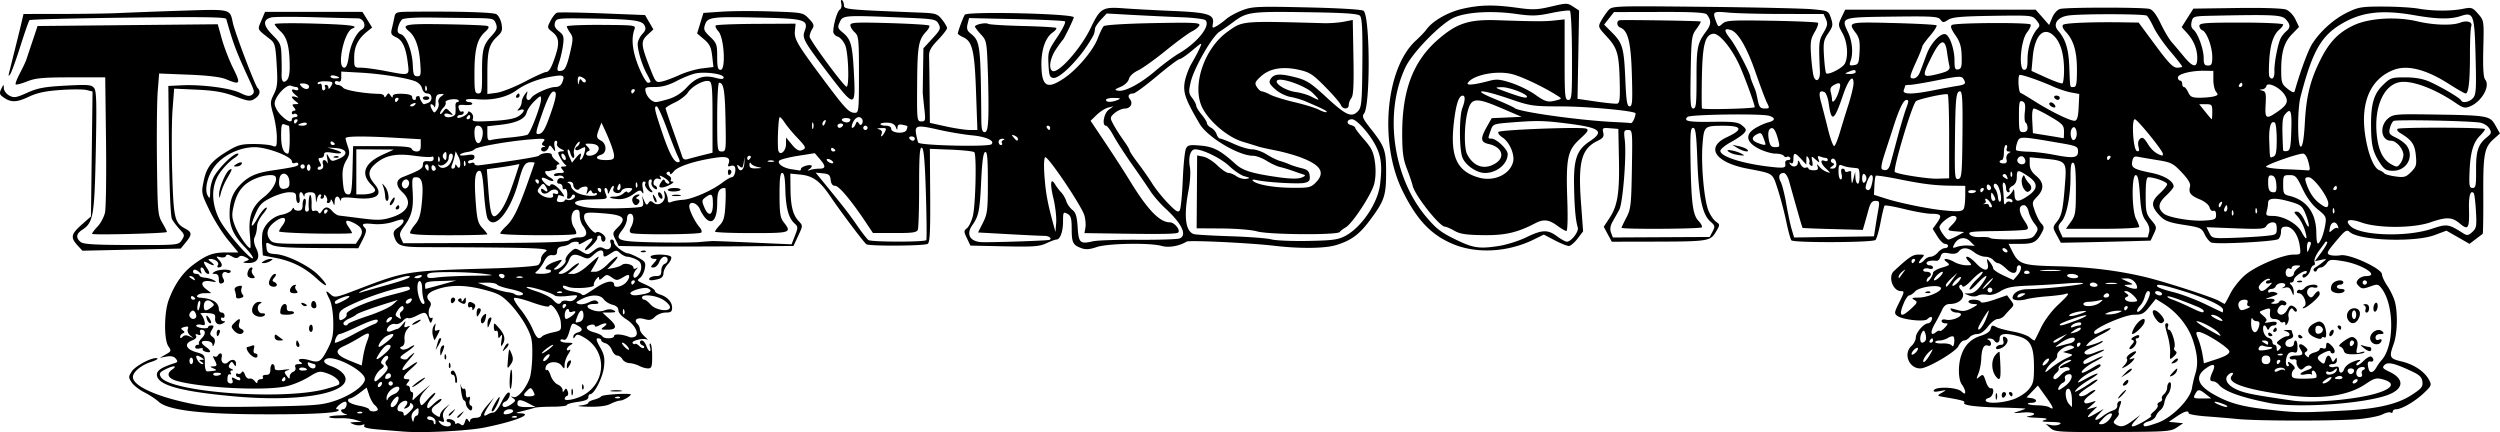 <svg xmlns="http://www.w3.org/2000/svg" viewBox="0 0 1163.8 201.16" version="1.0"><path d="M187.871 200.91c-2.475-.2-7.765-.64-11.756-.97-4.836-.4-7.032-.96-6.585-1.69.425-.68.064-.85-.993-.44-.915.35-2.676.23-3.914-.27-2.115-.85-2.069-.91.748-1.05l3-.15-3-.92c-1.65-.51-4.903-.84-7.23-.73s-4.54-.12-4.917-.49c-.377-.38 1.752-.75 4.731-.83 2.979-.07 4.404-.33 3.166-.56-2.135-.42-3.249-2.3-1.357-2.3 1.234 0 2.209-2.82 1.193-3.45-.455-.28-1.854.38-3.11 1.47-1.329 1.15-1.731 1.98-.962 1.98.726 0 1.015.31.643.68-1.209 1.21-15.685 1.82-38.719 1.65-26.539-.2-40.849-2.05-44.939-5.81-1.37-1.27-4.4-3.25-6.73-4.42s-4.97-3.24-5.87-4.61c-1.51-2.31-1.5-2.68.07-5.08 1.77-2.71 9.74-6.84 11.83-6.14.66.22-.6.98-2.8 1.69-4.67 1.5-8.5 4.68-8.5 7.06 0 3.99 10.4 8.87 25.88 12.13 8.65 1.82 12.26 1.98 35.621 1.58 23.667-.41 26.599-.66 32.671-2.71 7.417-2.52 13.829-7.17 13.829-10.04 0-3.7-13.709-11.07-17.726-9.53-2.203.84-1.393 2.31 1.911 3.47 4.016 1.4 6.815 3.89 6.815 6.08 0 6.95-22.832 10.57-50.967 8.08-25.234-2.23-36.184-5.15-36.854-9.81-.31-2.18 1.94-3.75 8.18-5.71 1.55-.48 1.65-.84.59-2.12-.87-1.05-2.24-1.35-4.36-.95l-3.09.58 2.78-1.58c2.6-1.48 2.68-1.71 1.25-3.76-2.14-3.04-2.04-15.8.17-21.7 2.7-7.21 6.46-12.61 11.3-16.23 6.28-4.69 9.26-5.8 15.585-5.8h5.489l-4.786-5.8c-2.633-3.19-6.528-9.4-8.648-13.81-3.79-7.87-3.84-8.12-2.7-13.61 1.37-6.57 3.6-9.37 11.038-13.9 4.704-2.86 6.395-3.33 12-3.35 3.588-.02 7.536.34 8.773.79 2.133.77 2.25.57 2.25-3.94 0-2.61-.729-7.35-1.621-10.53-1.537-5.47-1.524-5.97.264-9.56 1.612-3.24 1.798-5.22 1.29-13.69-.534-8.92-.833-10.09-3.013-11.81-6.326-4.96-5.994-4.26-4.118-8.73l1.698-4.04 22.669-.01 22.668-.01 2.256 3.65 2.256 3.65-2.424 1.96c-4.133 3.34-5.911 6.95-5.918 11.99-.006 4.69.032 4.75 3.243 4.75 1.788 0 6.778.68 11.088 1.5 11.785 2.26 11.379 2.4 10.617-3.75-.89-7.19-2.444-10.56-5.514-11.96-2.13-.97-2.483-1.64-1.959-3.74.352-1.4.888-3.79 1.193-5.3.55-2.74.591-2.75 9.189-2.82 21.18-.18 36.668.28 38.29 1.15.968.52 2.057 2.53 2.42 4.46.558 2.98.256 3.89-1.967 5.95-3.812 3.53-4.607 6.5-4.607 17.21v9.57l4.345-.59c2.389-.33 8.25-2.64 13.024-5.14s9.268-4.54 9.987-4.54c1.389 0 2.657-2.27 4.506-8.07 1.768-5.54 1.397-8.15-1.487-10.45-2.587-2.06-2.601-2.14-.948-5.34.923-1.78 2.25-3.46 2.949-3.73.7-.27 10.215-.13 21.145.3l19.873.79 1.947 3.34 1.948 3.34-2.743 2.54c-3.203 2.97-3.082 4.59 1.153 15.43 2.62 6.71 2.79 6.9 5.6 6.28 1.6-.35 5.3-1.73 8.23-3.07 2.92-1.34 7.66-2.71 10.52-3.05l5.19-.62-.58-5.09c-.47-4.13-1.2-5.62-3.81-7.82l-3.21-2.73 1.47-4.77 1.48-4.78 8.46-.58c4.65-.32 15.07-.37 23.16-.1 14.63.49 14.73.5 17.47 3.37 2.36 2.46 2.58 3.16 1.54 4.83-.67 1.07-1.22 2.65-1.22 3.5 0 1.55 15.55 22.69 17.15 23.31 1.43.57.97-15.61-.56-19.27-.77-1.85-2.35-3.67-3.5-4.03-1.15-.37-2.08-1.42-2.06-2.35.04-3.39 1.86-9.49 3.04-10.22.67-.42.97-1.7.67-2.86s-.14-1.85.35-1.54c.5.31.91 1.39.91 2.4 0 1.92 1.26 2.04 35.41 3.39 7.37.29 8.07.52 10.25 3.23 1.28 1.61 2.33 3.4 2.34 3.99 0 .59-1.91 3.07-4.25 5.51-3.33 3.48-4.22 5.13-4.12 7.68.07 1.78.18 9.47.25 17.09l.12 13.84 7.53 1.66c4.14.91 9.12 1.65 11.06 1.65h3.53l-.63-17.69c-.67-19.21-1.68-23.53-5.94-25.47-1.4-.64-2.54-1.43-2.53-1.75.02-.97 2.44-7.5 3.23-8.73 1.09-1.69 50.75-.52 50.75 1.19 0 .71-4.48 9.94-5.07 10.45-.32.28-1.78 2.29-3.25 4.48-2.7 4.02-3.52 8.88-1.68 10.02 2.58 1.6 13.2-10.27 17.84-19.94 4.46-9.31 5.51-9.94 15.38-9.2 4.56.34 15.03.9 23.28 1.25 16.2.69 19.07 1.64 18.23 6.02-.37 1.96-.19 2.07 1.68 1.03 1.15-.64 3.22-2.14 4.59-3.34 1.38-1.19 4.75-3.03 7.5-4.07 4.59-1.74 7.07-1.84 30.2-1.32 15.26.35 25.61.98 26.24 1.61 3.02 3.02 3.14 44.25.15 47.86-1.01 1.22-.5 2.4 2.9 6.71 6.83 8.64 7.42 10.31 7.4 20.89-.03 10.75-.85 13.1-7.8 22.35-4.81 6.4-8.59 9.14-15.54 11.25-5.18 1.57-16.81 1.7-28.55.32-11.41-1.35-39.81-2.71-41-1.96-3.31 2.07-8.31 2.95-11.53 2.03-5.46-1.57-25.2-1.23-30.34.52-3.4 1.15-5.11 1.26-7.27.44-3.82-1.45-4.33-2.52-4.34-9.16-.02-4.69-.38-5.91-2.02-6.79-1.86-1-2-.76-2 3.53 0 4.79-1.34 8.47-3.08 8.47-.56 0-2.68.79-4.72 1.75-3.15 1.49-6.05 1.7-19.51 1.41l-15.81-.34-1.62-3.41c-1.5-3.14-1.5-3.52-.02-4.66.89-.69 2.12-3.18 2.74-5.54 1.3-4.98 1.86-28.7.7-29.86-.43-.43-5.26-.96-10.73-1.18l-9.95-.4.15 21.72c.11 16.92-.15 21.89-1.17 22.52-1.58.98-27.18 1.14-28.53.18-1.22-.88-11.84-14.99-16.8-22.31-4.85-7.17-8.1-9.53-13.92-10.11l-4.68-.46.07 6.92c.08 8.2 1.11 12.32 3.82 15.2 1.98 2.11 1.98 2.13-.23 6.84l-2.21 4.73-29.5.19c-16.22.1-34.53.1-40.675 0l-11.177-.19-1.507-3.02c-1.431-2.87-1.381-3.15.996-5.52 4.353-4.36 2.947-5.87-6.147-6.61-8.727-.71-9.506-.55-9.453 1.96.045 2.12 4.636 7.85 5.552 6.94 1.022-1.03 4.412 1.12 4.412 2.79 0 .8-.45 1.46-1 1.46s-1-.71-1-1.58-.483-1.42-1.075-1.23c-.591.2-.928.65-.75 1.01.438.86-4.262 5.8-5.523 5.8-.55 0-.022-1.04 1.174-2.31 3.217-3.43 2.645-4.16-1.386-1.79-1.958 1.16-3.281 1.65-2.941 1.1.775-1.25-2.758-1.33-4.05-.08-.521.5-2.074 1.06-3.45 1.25-1.708.22-2.507.96-2.527 2.33-.02 1.46-.623 1.94-2.232 1.77-1.595-.17-2.665.65-3.875 3-.92 1.77-2.39 3.78-3.268 4.45-1.346 1.03-1.017 1.22 2.094 1.25 2.03.02 3.97-.42 4.309-.97.34-.55-.121-1-1.024-1-2.855 0-1.016-2.28 2.942-3.65 3.564-1.24 3.718-1.21 2.443.41-.748.96-1.811 2.07-2.361 2.48-.66.48-.651.74.028.75 1.912.02 5.392-3.04 4.9-4.31-.267-.7.617-2.31 1.966-3.58 2.395-2.25 2.523-2.26 5.426-.55 2.882 1.71 3.056 1.69 5.683-.37 2.17-1.71 3.114-1.92 4.73-1.05 2.258 1.2 3.995-.37 3.068-2.79-.283-.74-.016-1.34.592-1.34.609 0 1.107.62 1.107 1.39 0 1.41 4.648 5.01 6.57 5.07.588.02 2.696.92 4.686 1.98 3.223 1.74 3.556 2.28 3.057 5-.308 1.69-1.26 3.62-2.113 4.3-1.777 1.42-1.903 1.27 3.05 3.52 2.059.94 3.749 2.14 3.749 2.66s1.01 1.25 2.25 1.63c3.44 1.05 5.75 3.51 5.75 6.11 0 1.93-.52 2.34-3 2.34-1.65 0-3.87.88-4.94 1.95-1.57 1.56-2.55 1.77-4.991 1.07-3.298-.95-5.105.34-3.18 2.27.612.61 1.112 1.74 1.112 2.5s1.013 2.28 2.25 3.38c1.238 1.09 1.734 1.73 1.103 1.41-1.705-.85-7.413.51-6.736 1.61.32.52.817.71 1.103.42.285-.28 1.194.16 2.019.99.825.82 1.783 1.19 2.13.81s.069-.88-.62-1.13c-1.5-.54-1.672-2.28-.224-2.28.564 0 1.453 1.13 1.975 2.5 1.132 2.98 2.459 3.36 1.709.5-.287-1.1-.18-1.79.24-1.53s.77 2.96.77 6c0 4.79-.26 5.53-1.927 5.53-1.058 0-2.906-.53-4.107-1.18-1.202-.64-3.238-1.22-4.526-1.28-1.287-.06-2.772-.88-3.3-1.83-.527-.94-1.622-1.71-2.433-1.71s-1.92-1.17-2.462-2.6c-.543-1.42-1.882-2.83-2.976-3.11-1.093-.29-1.988-.92-1.988-1.41 0-.48-.648-.88-1.442-.88-1.107 0-.891.97.932 4.18 1.963 3.45 2.27 5.06 1.78 9.25-.564 4.82-4.51 12.57-6.402 12.57-.477 0-.868.66-.868 1.47 0 1-1.576 1.67-5 2.13-2.75.36-5 1.01-5 1.44s-3.037.78-6.75.78c-3.712 0-7.425.23-8.25.51s-3.3.95-5.5 1.49c-3.607.88-3.71.98-1.05 1.08 6.392.22-2.917 3.87-16.95 6.65-7.9 1.56-28.762 2.59-37.5 1.85zm22-3.4c0-.55-.45-1-1-1s-1-.41-1-.91c0-.49.9-.67 2-.38s2 1 2 1.57c0 .58.296.76.658.4.362-.37 1.224-.19 1.916.38.93.77 1.439.48 1.952-1.14.542-1.71.883-1.88 1.568-.8.632 1 .88 1.03.89.13.01-.69 1.14-1.25 2.516-1.25s2.513-.56 2.527-1.25c.015-.69 1.399-2.82 3.077-4.75l3.049-3.5-2.55 3.94c-2.61 4.04-2.755 5.4-.42 3.94.725-.46 1.938-.84 2.696-.85.758-.02 2.333-2.02 3.5-4.46 1.167-2.43 2.649-4.59 3.293-4.8 1.694-.55.459 3.47-1.27 4.13-1.738.67-1.853 2.61-.152 2.57.688-.02 2.148-.71 3.246-1.54 1.725-1.3 1.793-1.65.5-2.56-1.28-.91-1.256-.98.157-.53 1.896.6 5.686-3.78 7.52-8.7.647-1.72 1.21-6.68 1.25-11 .068-6.93-.285-8.54-2.973-13.58-1.678-3.15-5.071-7.78-7.54-10.28-3.943-4-5.5-4.81-12.797-6.64-8.891-2.23-16.128-2.05-22.363.54-3.347 1.39-4.076 3.09-2.146 5.02.74.74.783 1.68.13 2.85-1.11 1.98-.45 5.7.868 4.89.481-.3.559.27.172 1.26-.604 1.55-.84 1.41-1.682-.95-1.133-3.18-1.642-3.29-5.671-1.21-1.638.85-3.356 1.31-3.816 1.03-.461-.29-1.598.32-2.528 1.35-.93 1.02-2.484 1.66-3.453 1.4-.97-.25-2.358.26-3.086 1.14-1.637 1.97-.732 3.05 1.669 2 .987-.43 2.112-.83 2.5-.87.389-.05 1.438-.99 2.332-2.09 1.477-1.82 1.57-1.83 1.032-.14-.462 1.45-.215 1.72 1.112 1.21 1.582-.61 1.587-.52.073 1.15-.923 1.02-1.497 3.03-1.322 4.62.194 1.77-.232 3.03-1.146 3.38-1.124.43-1.17.74-.203 1.33.695.43 2.289.1 3.584-.75 1.282-.84 2.331-1.27 2.331-.95s-1.655 1.7-3.677 3.08c-3.113 2.11-3.405 2.6-1.9 3.18.979.38 2.07.28 2.428-.21.357-.5 1.549-1.57 2.649-2.4 1.1-.82.277.45-1.827 2.84-4.326 4.9-4.245 6.42.174 3.27 4.365-3.11 4.741-2.56.688.99-3.846 3.38-4.44 4.9-1.912 4.9 1.329 0 1.397.27.377 1.5-.86 1.04-.898 1.5-.122 1.5.617 0 1.122.68 1.122 1.5 0 .83.408 1.5.907 1.5.498 0 .684 1.01.413 2.25-.286 1.31-.135 1.83.36 1.25.468-.55 2.42-2.35 4.336-4l3.484-3-2.716 3.02c-1.866 2.07-2.54 3.7-2.154 5.18.535 2.04.72 1.97 3.6-1.31 1.67-1.9 3.239-3.25 3.486-3.01.248.25-.487 1.39-1.633 2.54-1.145 1.14-2.083 2.84-2.083 3.77 0 1.32.65 1.06 2.99-1.18 1.644-1.57 3.258-2.59 3.586-2.27.329.33-.566 1.36-1.99 2.3-3.104 2.03-3.274 3.55-.586 5.23 1.63 1.02 2 1 2-.11 0-.74 1.013-2.21 2.25-3.25l2.25-1.91-1.84 2.18c-1.247 1.47-1.613 2.89-1.135 4.4.584 1.84.404 2.11-1.051 1.55-1.48-.57-1.558-.44-.493.85 1.411 1.7 5.019 2.07 5.019.52zm3-3.38c0-.2.788-.99 1.75-1.75 1.586-1.24 1.622-1.21.378.38-1.306 1.67-2.128 2.2-2.128 1.37zm-4-1c0-.2.787-.99 1.75-1.75 1.586-1.24 1.621-1.21.378.38-1.307 1.67-2.128 2.2-2.128 1.37zm9.238-2.78c-.681-.68-1.238-1.79-1.238-2.46s-.41-1.36-.91-1.55c-.501-.18-1.114-2.35-1.362-4.83-.248-2.47-.258-3.48-.022-2.23.237 1.24.85 2.01 1.362 1.69.513-.32.932.6.932 2.04 0 1.73.394 2.38 1.158 1.9.789-.48.982-.04.606 1.4-.303 1.16-.082 2.26.493 2.45.574.19.858.91.63 1.59-.327.98-.666.98-1.65 0zm10.762.81c0-1.06 3.285-6.7 3.678-6.3.516.51-2.44 6.65-3.203 6.65-.261 0-.475-.16-.475-.35zm8.39-14.04c.078-2.46.388-4.72.69-5.02.3-.3.506 1.44.455 3.88-.051 2.43-.362 4.69-.69 5.02-.33.33-.534-1.42-.455-3.88zm-45.39 3.03c0-.28 1.35-1.46 3-2.64 1.65-1.17 3-1.91 3-1.64 0 .28-1.35 1.47-3 2.64-1.65 1.18-3 1.91-3 1.64zm20-3.47c0-1.19-.45-2.17-1-2.17s-1-.45-1-1 .441-1 .98-1c1.159 0 2.54 4.81 1.64 5.71-.341.35-.62-.35-.62-1.54zm-2.921-6.75c.048-1.17.285-1.4.604-.61.289.73.253 1.59-.08 1.92s-.568-.26-.524-1.31zm27.418-1.45c.527-6.43.586-6.6 1.503-4.47 1.238 2.88 1.173 3.88-.393 6.02-1.28 1.76-1.371 1.63-1.11-1.55zm-29.418-2.55c.048-1.17.285-1.4.604-.61.289.73.253 1.59-.08 1.92s-.568-.26-.524-1.31zm-2.01-2.11c-.038-1.21.38-2.47.93-2.81 1.183-.73 1.183.25 0 3-.828 1.93-.861 1.92-.93-.19zm29.895-2.14c.658-1.29 1.472-2.07 1.807-1.73.335.33-.204 1.39-1.198 2.33-1.728 1.65-1.754 1.63-.61-.6zm-31.382-1.17c.742-2.78 1.215-3.54 1.836-2.91.23.23-.24 1.54-1.042 2.91l-1.46 2.5.666-2.5zm30.003-2c.44-2.64.32-3.13-.486-2-.884 1.24-1.072 1.1-1.084-.81-.01-1.28-.46-2.03-1.016-1.69-.56.35-.986-.4-.968-1.69.03-2.28.06-2.28 2.5.5 2.624 2.98 3.053 5.25 1.455 7.69-.7 1.07-.815.49-.401-2zm-31.994-2.49c-.357-1.42-.155-3.36.449-4.3.96-1.5 1.04-1.44.641.47-.34 1.62-.075 2.03 1.048 1.59 1.284-.49 1.32-.22.251 1.83-.688 1.32-1.362 2.53-1.496 2.7-.134.16-.536-.87-.893-2.29zm25.479-5.2c-.04-1.21.379-2.47.929-2.81 1.183-.73 1.183.25 0 3-.828 1.93-.862 1.92-.93-.19zm-35.071.26c0-.27.9-.98 2-1.57s2-.84 2-.57c0 .28-.9.98-2 1.57s-2 .85-2 .57zm32-1.95c0-.75.614-1.88 1.363-2.51 1.104-.91 1.272-.65.884 1.38-.503 2.63-2.247 3.51-2.247 1.13zm-1.984-3.37c-.01-1.24.434-2.25.984-2.25 1.253 0 1.253 1.06 0 3-.783 1.21-.972 1.07-.984-.75zm-2-2.06c-.01-.72-.466-1.03-1.016-.69s-1-.08-1-.94c0-1.7.846-1.94 2.698-.77.789.5.88 1.27.265 2.24-.687 1.08-.936 1.13-.947.16zm-10.016-3.63c0-.86.45-1.56 1-1.56s1 .42 1 .94-.45 1.22-1 1.56-1-.08-1-.94zm4.144.55c-.946-.6-1.022-1.07-.25-1.54.608-.38 1.113-.1 1.122.62.01.95.28.9.984-.19.829-1.28.972-1.24.985.25.017 1.93-.778 2.17-2.841.86zm-11.32 55.24c-.336-1.72-3.824-2.87-3.824-1.26 0 .5.675.91 1.5.91s1.5.45 1.5 1 .258 1 .573 1c.316 0 .428-.74.25-1.65zm-8.75-2.35c.51 0 .926-.89.926-1.99 0-1.85-.131-1.88-1.876-.38-1.228 1.05-1.674 2.34-1.29 3.74.492 1.79.644 1.85.95.38.2-.96.78-1.75 1.29-1.75zm46.656.4c-.333-.34-1.195-.37-1.917-.08-.798.32-.561.55.604.6 1.054.05 1.645-.19 1.313-.52zm-49.63-2.5c1.527-1.53 1.8-2.4 1-3.2-.791-.79-1.1-.79-1.1-.01 0 .6-.738 1.38-1.641 1.73-1.383.53-1.44.38-.358-.92 1.649-1.99.42-3.25-1.8-1.86-2.267 1.43-2.788 4.36-.774 4.36.865 0 1.573.45 1.573 1 0 1.5.776 1.22 3.1-1.1zm47.9-.02c0-1.41-3.734-1.01-4.301.46-.37.97.167 1.22 1.893.89 1.325-.26 2.408-.86 2.408-1.35zm-70.27.52c-.333-.34-1.195-.37-1.917-.08-.798.32-.561.55.604.6 1.054.05 1.645-.19 1.313-.52zm7.27-1.28c0-.48-.652-1.42-1.448-2.08-.797-.66-1.964-2.76-2.594-4.67l-1.144-3.46-3.34 2.54c-1.837 1.4-3.858 2.55-4.49 2.55-.633 0-.963.56-.735 1.25.229.69 2.516 1.64 5.084 2.11 2.567.47 4.667 1.26 4.667 1.75s.9.89 2 .89 2-.39 2-.88zm9.046-3.2c.614-1.15.818-2.39.454-2.75-.68-.68-3.5 2.56-3.5 4.02 0 1.59 1.95.77 3.046-1.27zm60.954.27c-3.792-1.96-5-1.87-5 .37 0 1.03 1.216 1.44 4.25 1.44h4.25l-3.5-1.81zm-62.395-4.23c2.784-1.06 3.41-4.25.645-3.29-2.282.8-4.27 3.31-4.171 5.27.057 1.12.226 1.19.605.25.29-.73 1.604-1.73 2.92-2.23zm88.395.34c10.546-6.22 10.625-20.53.148-26.64-2.796-1.64-3.49-1.73-4.231-.56-.715 1.13-.89 1.14-.901.06-.01-.74.884-1.58 1.984-1.87 2.529-.66 2.554-1.92.066-3.25-2.688-1.44-2.61-1.5-3.972 3.04-.858 2.87-1.651 3.92-2.658 3.53-.79-.3-1.436-.11-1.436.42s1.463.98 3.25 1c2.692.03 2.95.21 1.5 1.05-.962.56-1.75 1.47-1.75 2.03 0 .55.563.66 1.25.24.688-.43.463.43-.5 1.9-.962 1.48-1.764 3.71-1.781 4.97-.03 2.15-.108 2.18-1.415.46-1.88-2.48-6.9-1.92-7.403.82-.202 1.1-.008 1.65.432 1.23.44-.43 1.277.69 1.859 2.5.582 1.8 2.07 3.71 3.308 4.26 1.238.54 2.257 1.67 2.266 2.5.012 1.21.184 1.24.86.18.665-1.05.995-.95 1.542.48.387 1 .226 1.97-.36 2.17-.582.19-1.058.8-1.058 1.34 0 1.28 5.66.11 9-1.86zm-5.842-1.3c0-1.37.227-1.94.505-1.25.277.69.277 1.81 0 2.5-.278.69-.505.13-.505-1.25zm4.92-2.58c.049-1.17.286-1.4.606-.61.288.73.253 1.59-.08 1.92-.332.33-.568-.26-.525-1.31zm-7.062-9.61c-.01-.93.434-1.97.984-2.31 1.266-.78 1.266.54 0 2.5-.835 1.29-.971 1.27-.984-.19zm-112.67 10.87c3.215-.85 6.124-1.82 6.464-2.16 1.214-1.21-1.494-3.88-5.263-5.19-3.642-1.26-4.085-1.17-8.775 1.71-2.716 1.68-7.264 3.58-10.106 4.23-9.76 2.24-38.37.92-50.82-2.34-4.47-1.17-5.52-3.35-2.58-5.4 2.82-1.98.5-1.98-3.34.01-2.45 1.26-2.79 1.85-1.97 3.39 3.8 7.09 56.299 11.05 76.39 5.75zm97.637 2.57c-.008-.41-.417-1.38-.91-2.16-.758-1.2-1.133-1.17-2.484.18-2.186 2.18-2.003 2.73.909 2.73 1.375 0 2.494-.34 2.485-.75zm-70.985-5.37c0-.55-.45-.72-1-.38s-1 1.07-1 1.62.45.72 1 .38 1-1.07 1-1.62zm5 .12c0-.55-.45-1-1-1s-1 .45-1 1 .45 1 1 1 1-.45 1-1zm-74.683-1.62c-.528-1.37-.301-1.44 1.532-.46 1.408.75 2.15.79 2.15.12 0-.57-.45-1.04-1-1.04s-1-.48-1-1.06.42-.8.932-.48c.512.31 1.26.04 1.665-.61.49-.8 1.01-.44 1.568 1.06.459 1.24 1.397 2.07 2.085 1.84.688-.24 1.8.29 2.47 1.16.804 1.05 1.229 1.17 1.25.34.017-.69.733-1.25 1.59-1.25.858 0 1.28-.45.94-1-.338-.55.31-1 1.442-1 1.53 0 2.059-.64 2.059-2.5 0-1.37.45-2.5 1-2.5s1 .72 1 1.59c0 1.29.803 1.48 4.25 1.03 2.338-.3 3.269-.23 2.07.17-1.964.64-2.038.9-.75 2.65 1.155 1.57 1.43 1.64 1.43.36 0-.87.722-1.86 1.604-2.2.916-.35 1.358-1.26 1.032-2.11-.401-1.04.093-1.49 1.646-1.5 1.626-.02 1.856-.25.862-.88-2.343-1.48.355-2.08 4.152-.91 4.424 1.36 5.399.7 8.713-5.91 1.938-3.86 2.379-6.2 2.27-12.04-.08-4.34-.765-8.52-1.706-10.4-2.056-4.12-1.984-4.53.415-2.36 1.925 1.74 2.326 1.67 12.75-2.32 22.313-8.54 22.627-8.59 61.747-9.71 12.27-.35 21.509-1.04 22.25-1.65.696-.58 1.265-1.87 1.265-2.87 0-1.01 1-2.53 2.223-3.38 2.279-1.6-4.516-1.84-56.933-2.02-10.803-.04-12.354-.63-13.732-5.23-.5-1.67-.045-2.6 1.893-3.87 1.402-.92 2.549-2.27 2.549-2.99 0-1.07-.896-1.02-4.576.23-2.82.96-6.465 1.38-9.5 1.09-4.972-.48-5.815-.06-3.843 1.91.775.78.482 2.26-1.035 5.23l-2.116 4.15-18.83-.1c-14.024-.08-19.518-.46-21.528-1.51-2.634-1.36-2.692-1.33-2.385 1.33.276 2.4.787 2.75 4.313 3.01 5.37.38 15.742 5.53 20.025 9.94 4.998 5.15 4.288 6.27-.924 1.47-5.613-5.17-11.533-8.16-19.101-9.63l-6-1.16-.315-4.37c-.174-2.41-.074-5.34.22-6.52.936-3.72 4.905-7.33 8.859-8.06 2.07-.38 4.195-1.42 4.72-2.32.526-.9.969-1.17.986-.6s.93 1.03 2.03 1.03c1.522 0 2-.66 2-2.78 0-1.54.439-2.79.975-2.79.55 0 .714 1.31.375 3-.392 1.97-.196 3 .569 3 .643 0 1.096-.56 1.007-1.25-.366-2.81.119-7.04.737-6.42.364.36.6 2.28.526 4.26-.102 2.72.21 3.47 1.274 3.06.774-.29 1.636 0 1.915.66.343.81.863.63 1.614-.56 1.42-2.24 2.865-2.22 4.89.09.89 1.02 2.293 1.92 3.118 2.01s5.503.67 10.395 1.3c7.687.97 9.62.9 14.24-.56 7.645-2.41 9.622-7.12 4.865-11.59-3.293-3.09-3.2-5.77.25-7.13 7.964-3.14 9.25-3.93 9.25-5.72 0-1.41.623-1.81 2.5-1.6 1.658.18 2.5-.22 2.5-1.2 0-.81-.413-1.21-.918-.9-.504.31-4.15.11-8.102-.45-8.453-1.2-13.394-.2-17.934 3.62-3.688 3.1-3.845 5.64-.587 9.51 4.436 5.28.995 7.62-9.554 6.52-4.332-.45-5.926-.29-5.984.62-.061.96-.19.96-.583-.02-.825-2.05-2.332-1.42-2.408 1-.067 2.15-.11 2.16-.93.25-.472-1.1-.891-1.44-.93-.75-.038.69-.546 1.25-1.13 1.25-.581 0-.836-.36-.565-.8.272-.44.08-1.45-.425-2.25-.631-.99-.924-1.06-.934-.2-.01.69-.492 1.25-1.075 1.25-.582 0-.78-.45-.441-1 .34-.55.173-1-.371-1s-1.184 1.01-1.423 2.25c-.371 1.93-.453 1.86-.57-.5-.11-2.23-.608-2.75-2.636-2.75-1.375 0-2.535.56-2.58 1.25-.062 1-.178 1-.582 0-.906-2.25-2.216-1.31-1.752 1.25.25 1.38-.005 2.5-.566 2.5s-1.02-1.12-1.02-2.5c0-2.16-.446-2.5-3.303-2.5-1.817 0-5.594 1.14-8.392 2.54-4.293 2.14-5.43 3.32-7.266 7.59-2.721 6.33-2.042 7.4 1.104 1.75 1.297-2.33 3.019-4.45 3.828-4.71.824-.27.273.94-1.25 2.75-1.496 1.78-2.79 4.21-2.873 5.41-.206 2.93-.412 3.87-1.287 5.88-.433 1-.087 3.03.824 4.86 2.135 4.28.703 6.96-3.67 6.86-2.587-.06-2.828-.22-1.237-.84 1.95-.76 1.949-.79-.097-1.89-1.43-.76-2.396-.78-3.11-.07-.713.71-1.733.62-3.283-.3-1.631-.96-2.364-1.01-2.666-.19-.231.64-1.4.9-2.62.6-2.123-.53-2.143-.48-.453 1.43 1.67 1.9 1.464 3.33-.47 3.33-.5 0-.59-.5-.21-1.11.77-1.24-1.27-2.87-3.57-2.84-1.14.01-1.03.37.44 1.48 2.24 1.7 1.34 1.96-1.5.44-2.36-1.27-2.44-.66-.32 2.57 1.03 1.58 1.2 2.46.47 2.46-.64 0-1.41-.67-1.73-1.5-.81-2.12-2.43-1.88-1.68.25.5 1.43.37 1.52-.73.5-1.62-1.5-2.95-1.62-2.95-.25 0 .55.68 1 1.5 1 .83 0 1.5.35 1.5.78s1.16.88 2.58 1 3.33.68 4.25 1.26c1.29.81.96.91-1.48.45-4.18-.8-5.41 1.19-2.24 3.63l2.39 1.84-3.25.02c-3 .02-4.81 1.92-2 2.1 5.76.39 8.75 2.21 8.75 5.35 0 .86.6 1.57 1.335 1.57.733 0 1.333.66 1.333 1.46s-.375 1.22-.833.94c-.46-.29-.834-.04-.834.54s.563 1.07 1.25 1.08c.885.01.839.27-.16.9-2.111 1.34-4.061.17-3.811-2.27.19-1.84-.35-2.19-3.78-2.43-2.2-.15-3.51.07-2.91.5s1.35 1.84 1.68 3.13c.5 1.96.27 2.26-1.34 1.84-1.06-.27-2.15-.14-2.42.29-.27.44.86.99 2.5 1.24 1.65.24 2.99.06 2.99-.39 0-.46.68-.83 1.51-.83 1.26 0 1.3.34.25 2.06s-.99 2.26.34 3.25c1.1.82 1.36 1.82.82 3.19-.52 1.35-.8 1.5-.85.47-.04-.89-1.12-1.62-2.57-1.74-3.01-.25-3.21.82-.5 2.77 2.56 1.85 2.57 2.96.01 2.29-1.09-.28-1.77-.87-1.5-1.31s-.41-.56-1.51-.27c-1.12.29-2 .03-2-.59s.53-1.12 1.17-1.12.9-.26.58-.58.3-1.46 1.37-2.54c1.92-1.92 1.78-3.88-.28-3.88-.58 0-.8.65-.5 1.45.39 1.02.08 1.26-1.05.83-1.08-.41-1.38-.23-.89.55.45.73-.28 1.56-1.91 2.18-3.79 1.44-2.82 4.08 2.01 5.44 3.8 1.08 4 1.33 4 5.09 0 2.56.45 3.93 1.25 3.86 4.52-.36 4.82-.51 2.75-1.4-1.71-.73-1.75-.87-.25-.93 2.05-.08 2.13-.49.65-3.26-.7-1.3-.72-1.82-.07-1.41.57.35 1.32.18 1.66-.38 1.07-1.73 2.35-1.12 1.83.87-.594 2.27 1.413 3.78 2.969 2.22 1.683-1.68 3.714-1.33 3.697.64-.013 1.5-.157 1.53-1 .25-.875-1.33-1.092-1.33-1.948 0-.701 1.09-.497 1.69.75 2.18.979.39 1.153.71.404.75-.72.04-1.024.53-.675 1.1.348.56.262.9-.191.75-.926-.31-1.325.51-1.325 2.72 0 .83.66 1.5 1.469 1.5.942 0 1.246-.58.848-1.62zm8.255-11.95c-1.458-1.46-2.121-3.43-1.153-3.43.23 0 1.097-.26 1.927-.58 1.133-.43 1.373-.06.965 1.5-.311 1.19-.066 2.08.573 2.08.614 0 1.116.45 1.116 1 0 1.49-1.645 1.21-3.428-.57zm21.428-4.93c0-.82.177-1.5.393-1.5.217 0 .652.68.969 1.5.317.83.14 1.5-.393 1.5s-.97-.67-.97-1.5zm-10-3.12c0-1.39.252-1.43 1.75-.28.963.73 1.938 1.46 2.167 1.62.229.15-.558.28-1.75.28-1.332 0-2.167-.62-2.167-1.62zm-27.001-1.88c0-.82.44-1.5.97-1.5.533 0 .71.68.39 1.5-.31.83-.75 1.5-.97 1.5-.21 0-.39-.67-.39-1.5zm7.959-1.24c-1.314-1.54-1.283-1.93.282-3.5 2.307-2.31 3.043-2.23 2.259.25-.422 1.33-.111 2.2.927 2.6.859.33 1.314 1 1.01 1.5-.878 1.42-2.872 1.04-4.478-.85zm35.042-.7c0-2.23 1.566-2.67 1.73-.49.08 1.06-.276 1.93-.792 1.93s-.938-.65-.938-1.44zm-47.421-4.2c-.91-2.4-.2-2.58 1.22-.31.67 1.07.81 1.95.32 1.95-.5 0-1.19-.74-1.54-1.64zm21.474-2.8c-1.542-1.85.286-5.57 2.733-5.54 1.335.01 1.416.2.366.87-1.848 1.17-.974 4.64 1.126 4.47.935-.07 1.454.27 1.153.75-.85 1.38-4.053 1.05-5.378-.55zm12.703-2.06c.536-2.81 3.099-3.47 2.883-.75-.087 1.1.513 1.7 1.61 1.61.964-.07 1.75.26 1.75.75s-1.511.89-3.36.89c-3.046 0-3.316-.23-2.883-2.5zm14.244-1.94c0-2.31 1.724-2.72 2.293-.55.337 1.29.025 1.99-.886 1.99-.774 0-1.407-.65-1.407-1.44zm-4.492-.55c-.351-.56.05-.73.94-.39 1.733.66 2.05 1.38.61 1.38-.516 0-1.214-.44-1.55-.99zM109.868 138c0-.73-.25-1.98-.556-2.78-.352-.91.23-1.65 1.579-2 1.638-.43 1.997-.2 1.539.99-.328.86-.13 2.12.442 2.81.763.91.503 1.39-.982 1.77-1.277.34-2.022.05-2.022-.79zm25.177-3.16c.178-.91.998-1.87 1.823-2.13s1.167-.12.759.32-.24 1.4.373 2.14c.874 1.05.64 1.34-1.082 1.34-1.513 0-2.096-.52-1.873-1.67zm-9.664-2.31c-.773-1.25 1.212-5.02 2.645-5.02.669 0 .559.64-.285 1.66-1.07 1.3-1.097 1.76-.123 2.09.688.23 1.25.83 1.25 1.33 0 1.23-2.722 1.18-3.487-.06zm-23.514-2.55c0-1.68-.56-2.47-1.75-2.48-1.49-.02-1.53-.16-.25-.99 2.03-1.31 8.302-1.29 7.49.02-.344.56-1.046.75-1.558.44-1.733-1.07-2.997.55-1.952 2.5.733 1.37.605 1.99-.497 2.41-1.063.41-1.483-.13-1.483-1.9zm13.557-1.38c-.741-1.2.398-4.09 1.61-4.09.524 0 .662.47.307 1.04-.354.58-.101 1.7.564 2.5.97 1.17.9 1.46-.355 1.46-.86 0-1.817-.41-2.126-.91zm7.444-7.09c.825-.53 2.175-.97 3-.97 1.334 0 1.334.11 0 .97-.825.53-2.175.97-3 .97-1.333 0-1.333-.11 0-.97zm61.5-25c.34-.55.817-1 1.059-1 .243 0 .44.45.44 1s-.475 1-1.058 1c-.582 0-.78-.45-.441-1zm-2.296-2.95c.67-1.08 1.36-1.82 1.532-1.65.593.6-.953 3.6-1.851 3.6-.496 0-.352-.88.319-1.95zm-2.79-2.3c-.047-1.24-.422-3.15-.832-4.25-.734-1.97-.722-1.97.837-.06 1.612 1.98 2.192 6.56.83 6.56-.411 0-.787-1.01-.835-2.25zm-46.414 85.25c0-.55-.198-1-.441-1-.242 0-.72.45-1.06 1-.338.55-.14 1 .442 1 .583 0 1.059-.45 1.059-1zm45.466-1.96c2.2-2.3 2.585-3.27 1.71-4.33-.84-1.01-.831-1.65.032-2.52.637-.63.815-1.5.394-1.92s-1.403.11-2.183 1.17c-1.118 1.53-1.154 2.11-.17 2.72.924.58.694 1.18-.874 2.28-2.077 1.47-3.895 5.56-2.468 5.56.396 0 1.997-1.33 3.559-2.96zm3.662.49c.039-1.69-1.853-1.69-2.501 0-.427 1.12-.14 1.52.93 1.29.852-.17 1.559-.76 1.57-1.29zm-79.128-1.14c0-.21-.931-.39-2.061-.39s-1.79.43-1.47.96c.54.86 3.53.38 3.53-.57zm40-1.78c0-.95-2.993-1.43-3.527-.57-.325.53.336.96 1.468.96 1.133 0 2.059-.18 2.059-.39zm4-1.61c0-.55-.188-1-.418-1s-1.135-.27-2.011-.61c-1.166-.45-1.427-.18-.975 1 .67 1.75 3.404 2.24 3.404.61zm23.905-11.31c1.79-4.61 1.312-4.94-3.155-2.17-2.337 1.44-5.742 3.29-7.565 4.09-4.626 2.05-3.75 4.17 2.815 6.81l5.5 2.22.655-4.07c.359-2.24 1.147-5.34 1.75-6.88zm-80.906 8.81c0-.82-.37-1.5-.83-1.5s-.84.68-.84 1.5c0 .83.38 1.5.84 1.5s.83-.67.83-1.5zm4 .5c-1.33-.86-1.33-.97 0-1s1.33-.14 0-1c-2.39-1.54-3.15-1.16-2 1 .59 1.1 1.62 1.99 2.29 1.99.76-.01.65-.38-.29-.99zm162-3.24c0-.56-.663-.45-1.5.24-.825.69-1.5 1.7-1.5 2.25s.664.45 1.5-.25c.825-.68 1.5-1.69 1.5-2.24zm-76.25-1.08c2.455-2.21 2.898-3.68 1.11-3.68-1.163 0-3.04 2.03-4.976 5.37-1.292 2.23.263 1.55 3.866-1.69zm75.978-1.68c1.398-1.1 2.215-2 1.815-2s-1.871.9-3.27 2c-1.398 1.1-2.215 2-1.815 2s1.87-.9 3.27-2zm36.292-1.48c-.695-.83-1.66-1.52-2.142-1.52s-.09.83.872 1.83c2.063 2.16 3.109 1.91 1.27-.31zm-111.02-2.52c3.409-2.87 2.796-4.03-1.042-1.98-2.017 1.08-4.583 5-3.243 4.95.432-.01 2.36-1.35 4.285-2.97zm-6.882-7.54c1.035-.33 1.882-1.04 1.882-1.59 0-1.29-2.907-.4-10.643 3.24-3.378 1.59-6.593 2.89-7.143 2.89-.96 0-2.214 2.26-2.214 3.99 0 .45 3.653-1.15 8.118-3.55 4.465-2.41 8.965-4.65 10-4.98zm-85.72 5.64c1.94.93 1.96.9.33-.42-.99-.8-1.5-2.1-1.17-2.98.46-1.2.1-1.42-1.56-.99-1.68.44-1.87.78-.83 1.51s1.06 1.04.08 1.44c-.69.28-1.25 1.01-1.25 1.62 0 .81.33.79 1.15-.03.81-.81 1.78-.85 3.25-.15zm164.17-.07c.533-.53 2.76-1.35 4.95-1.81 3.896-.83 3.976-.94 3.665-4.74-.311-3.79-4.576-9.8-5.335-7.52-.211.63-3.355-.03-8.023-1.7-4.222-1.51-7.998-2.42-8.391-2.03-.393.4.924 2.72 2.927 5.16 2.004 2.45 4.526 6.51 5.606 9.03 1.996 4.66 2.872 5.34 4.602 3.61zm33.433-.14c0-1.1 3.904-.84 7 .46.825.35 2.08.26 2.789-.19 2.07-1.32-.155-5.6-4.216-8.11-2.068-1.28-3.573-3.01-3.573-4.11 0-1.24-.954-2.14-2.75-2.58-1.512-.38-3.338-1.51-4.056-2.52-1.631-2.3-5.833-2.36-10.233-.17-2.88 1.44-3.083 1.76-1.465 2.33 1.035.36 3.185.01 4.778-.79 2.13-1.06 3.19-1.15 4.01-.32.822.82.418 1.11-1.525 1.11-3.834 0-4.245 1.64-.72 2.86 2.008.7 3.897.74 5.578.1 1.64-.63 3.134-.62 4.213 0 1.317.77.937.99-1.802 1.01l-3.473.03 3.283 3c3.773 3.45 3.41 5.01-1.147 4.97-3.022-.03-3.088-.11-1.25-1.5 2.22-1.68.408-1.99-2.506-.43-1.144.61-1.935.65-1.935.09 0-.52-.918-.7-2.04-.41-2.848.75-1.924 2.53 1.809 3.5 1.723.45 3.407 1.26 3.74 1.8.839 1.35 5.49 1.24 5.49-.13zm-123.83-5.64c.183-.41 4.383-2.08 9.333-3.72 4.95-1.63 10.096-3.97 11.436-5.2l2.435-2.24-4.435 1.38c-8.073 2.52-14.43 4.84-14.936 5.46-.275.34-1.737 1.16-3.25 1.82-1.512.66-2.75 1.67-2.75 2.23 0 1.18 1.67 1.39 2.167.27zm20.424-2.99c-.693-.7-2.591.71-2.591 1.92 0 .67.574.59 1.525-.2.838-.7 1.318-1.47 1.066-1.72zm89.159-.84c0-3.17-1.543-3.09-2.774.15-1.274 3.35-1.281 3.32.899 2.75 1.18-.31 1.875-1.38 1.875-2.9zm-110.28-.68c-.59-1.59 9.85-6.08 20.775-8.93 9.402-2.46 9.157-2.36 8.374-3.62-.81-1.31-15.77 3.02-25.065 7.26-6.573 2.99-7.55 3.77-7.55 6.03s.247 2.46 1.963 1.54c1.08-.58 1.756-1.61 1.503-2.28zm-70.087 1.46c.27-.44.09-1.44-.4-2.24-.68-1.09-1.18-1.16-2.05-.29-.63.64-.85 1.65-.48 2.24.79 1.28 2.23 1.42 2.93.29zm95.022-.6c-.295-.77-.056-1.69.53-2.06.589-.36 1.069-1.08 1.069-1.6 0-1.63-1.468-1.02-2.851 1.19-1.112 1.78-1.11 2.28.009 2.99 1.794 1.14 1.866 1.11 1.243-.52zm79.849.01c2.145-1.63 2.287-2.75.25-1.97-.825.32-1.5.05-1.5-.59s-.45-.89-1-.55c-1.156.72-1.37 4.52-.25 4.47.413-.02 1.538-.63 2.5-1.36zm24.434-2.8c-.32-.79-.557-.56-.605.61-.043 1.05.193 1.64.526 1.31.332-.33.367-1.19.079-1.92zm-197.44-2.28c.26-1.36.09-2.23-.38-1.94-.83.51-1.25 4.41-.48 4.41.22 0 .6-1.11.86-2.47zm5.16 1.17c1.6-1.17 1.62-1.44.24-2.59-1.91-1.58-3.64-.65-3.64 1.95 0 2.27.93 2.44 3.4.64zm213.6-.21c0-.84-1.46-2.41-3.25-3.5-3.39-2.07-9.75-2.72-9.75-.99 0 .55.454 1 1.008 1s1.889 1.01 2.962 2.25c2.38 2.73 9.03 3.64 9.03 1.24zm-48.5-.49c.34-.55.143-1-.44-1-.582 0-1.06.45-1.06 1s.2 1 .442 1c.243 0 .72-.45 1.059-1zm-103.36-2.57c1.675-.87 2.85-1.77 2.614-2.01-.703-.7-6.756 1.7-6.756 2.68 0 1.24.634 1.14 4.143-.67zm31.629-.24c.244-.73-.213-.96-1.187-.58-.871.33-1.584 1.04-1.584 1.58 0 1.32 2.273.49 2.77-1zm5.67.06c-.426-.96-.788-3.44-.804-5.52-.033-4.09-2.095-4.69-2.2-.64-.084 3.29 1.533 7.91 2.768 7.91.589 0 .687-.73.235-1.75zm64.061.75c.341-.55 1.638-.75 2.883-.44 1.468.37 2.764-.04 3.69-1.16 1.326-1.61 1.073-1.69-3.689-1.13-2.812.33-5.512.24-6-.2-1.347-1.22-10.466-4.08-12.815-4.01-1.139.03.665.92 4.01 1.98 3.344 1.06 6.901 2.84 7.904 3.95 2.028 2.24 3.092 2.5 4.017 1.01zm-170.5-1.44c0-.24-.45-.72-1-1.06s-1-.14-1 .44.45 1.06 1 1.06 1-.2 1-.44zm152.54-2.49c-.317-.51-3.036-1.45-6.042-2.07-3.005-.62-5.724-1.55-6.04-2.07-.318-.51-2.464-.9-4.769-.86l-4.19.07 5.5 2.01c3.024 1.11 6.77 2.16 8.321 2.34 1.553.18 3.09.59 3.417.92.978.97 4.427.67 3.803-.34zm33.916-2.58c4.886-3.25 8.542-3.84 8.542-1.38 0 1.48 3.22 1 5.172-.76 1.005-.91 1.828-2.29 1.828-3.06 0-1.13-.55-1.08-2.877.3-2.66 1.57-3.05 1.57-5.193.07-2.138-1.49-2.456-1.49-4.123.02-1.37 1.24-1.807 1.31-1.807.28 0-.85-.517-.63-1.41.59-.777 1.06-1.227 2.23-1 2.6.77 1.24-9.09 1.99-11.947.91-2.182-.83-2.72-.79-2.396.18.23.69 2.073 1.52 4.097 1.85 2.023.33 3.974.89 4.334 1.26.975.97 1.053.94 6.78-2.86zm22.417 2.89c3.314-.67 4.044-1.81 1.716-2.71-1.86-.71-8.664 1.4-7.994 2.49.622 1 2.086 1.05 6.278.22zm-119.88-4.13c9.225-2.54 13.156-4.25 9.757-4.25-2.004 0-19.668 5.83-21.757 7.18-1.152.75-1.036.82.5.33 1.1-.35 6.275-1.82 11.5-3.26zm81.73 3.15c-.333-.34-1.195-.37-1.917-.08-.798.32-.56.55.604.6 1.054.05 1.645-.19 1.313-.52zm-56.23-3.38l7-1.93-7.24.21c-6.148.17-7.243.46-7.25 1.95-.006.96.103 1.74.24 1.72.138-.01 3.4-.89 7.25-1.95zm90-1.02c.34-.55.142-1-.44-1-.583 0-1.06.45-1.06 1s.2 1 .441 1c.243 0 .72-.45 1.06-1zm-205-2c-.34-.55-1.15-.99-1.81-.98-.71.01-.59.4.31.98 1.92 1.24 2.27 1.24 1.5 0zm105.94-.91c.308-.49-.34-.67-1.44-.38-2.336.61-2.63 1.29-.561 1.29.792 0 1.693-.41 2.001-.91zm23.447-.23c10.937-.12 11.233-.18 5.11-.95-3.575-.44-10.887-.78-16.25-.75-8.048.05-9.75.33-9.75 1.59 0 1.24.87 1.4 4.64.89 2.552-.35 9.864-.7 16.25-.78zm15.11.14c0-.55-.7-1-1.559-1-.857 0-1.28.45-.94 1 .34.55 1.041 1 1.558 1 .518 0 .941-.45.941-1zm8.25.34c-.687-.28-1.812-.28-2.5 0-.687.28-.125.5 1.25.5s1.938-.22 1.25-.5zm55.351-4.04c.11-2.18-.477-3.16-2.428-4.09-1.414-.66-3.234-1.21-4.043-1.21-.81 0-2.283-.73-3.275-1.63-1.668-1.51-1.99-1.51-4.294 0-3.073 2.01-3.56 2.03-3.56.13 0-2.14-1.995-1.85-4.676.67-1.978 1.85-2.668 2-4.862 1-3.912-1.79-5.418-1.42-6.539 1.58-.564 1.51-2.016 3.53-3.225 4.48-1.928 1.51-1.978 1.73-.405 1.75.987.01 3.007-1.1 4.49-2.48 1.483-1.37 3.151-2.48 3.706-2.46.556.02-.34 1.14-1.99 2.49l-3 2.46 2.501.01c1.526 0 4.206-1.56 6.876-4 2.407-2.2 4.59-4 4.85-4 .258 0-.458 1.58-1.594 3.5l-2.065 3.5h2.27c1.282 0 3.747-1.52 5.662-3.5 1.866-1.92 3.84-3.5 4.384-3.5s-.248 1.29-1.763 2.87l-2.753 2.88 2.816-.51c1.55-.28 3.357-.93 4.018-1.46 1.398-1.1 5.298-.11 5.298 1.35 0 .54.563.67 1.25.28 1-.56 1-.43 0 .64-.687.74-1.25 1.96-1.25 2.7 0 2.75 3.455-.56 3.601-3.45zm-184.38-9.64c-5.363-5.57-7.224-9.57-7.224-15.54 0-6.11 1.3-9.74 4.814-13.46 3.76-3.97 7.383-5.65 14.52-6.73 11.478-1.73 12.666-2.02 12.666-3.08 0-.59-.675-.8-1.5-.49-.872.34-1.5.02-1.5-.76 0-2.23-11.489-6.6-17.315-6.59-6.865.01-14.382 3.56-18.456 8.7-3.48 4.4-5.08 11-3.37 13.93.91 1.56 1.09 1.21 1.11-2.14.02-2.2.9-5.41 1.95-7.13 2.708-4.44 8.858-10.37 10.763-10.37.972 0 .277.9-1.747 2.27-1.848 1.24-4.727 4.21-6.397 6.59-4.169 5.93-4.219 14.13-.149 22.02 2.86 5.54 14.825 19.28 15.476 17.78.201-.47-1.437-2.72-3.64-5zm-12.095-24.66c-.09-2.8 3.07-10.39 4.767-11.43 1.598-.99 1.375-.14-1.036 3.94-1.178 2-2.482 5.06-2.898 6.81-.653 2.74-.763 2.84-.833.68zm7.871-14c1.96-1.26 3.283-1.26 2.5 0-.339.55-1.379.99-2.309.99-1.457-.02-1.483-.15-.19-.99zm6.453 32.75c-.823-8.52.973-13.29 6.638-17.62 4.008-3.06 6.661-8.04 5.11-9.6-1.092-1.09-5.828-.43-9.779 1.37-5.223 2.37-7.922 5.85-9.438 12.17-1.039 4.33-.968 5.68.501 9.53 1.51 3.95 5.931 10.4 7.132 10.4.242 0 .168-2.81-.164-6.25zm51.068 1.58c2.052-3.13 1.237-5.12-2.939-7.17-3.44-1.69-4.248-.95-2.184 2 .882 1.26 1.603 2.52 1.604 2.81 0 .29-7.65.4-17 .24-9.35-.17-16.987-.62-16.97-1 .018-.39.693-1.58 1.5-2.65 2.97-3.93.514-4.96-3.774-1.58-3.192 2.51-3.932 5.33-2.09 7.96 1.376 1.96 2.378 2.06 20.774 2.06h19.328l1.751-2.67zm97.63.92c.687-.69 2.734-1.25 4.55-1.25 3.698 0 4.355-2.02 1.768-5.44-.808-1.07-1.469-3.24-1.469-4.82 0-2.21-.41-2.81-1.75-2.55-2.32.44-2.833 5.27-.874 8.26.836 1.28 1.244 2.6.906 2.94-.938.93-35.282.73-35.282-.21 0-.46 1.17-1.92 2.598-3.25 3.35-3.13 5.59-7.57 9.903-19.64 1.924-5.38 3.5-9.9 3.5-10.04s-.845-.25-1.878-.25c-2.602 0-3.539 1.51-5.588 9-3.875 14.17-11.315 23.02-14.442 17.17-.537-1-1.292-6.4-1.678-12-.5-7.27-1.068-10.17-1.99-10.17-2.14 0-2.616 3.56-1.874 14.03.605 8.53 1.046 10.32 3.078 12.51 1.304 1.41 2.371 2.77 2.371 3.01 0 .25-8.1.45-18 .45-12.48 0-18-.34-18-1.1 0-.61 1.086-2.4 2.413-3.98 1.86-2.21 2.57-4.56 3.106-10.27.815-8.69.137-11.65-2.673-11.65-1.867 0-1.989.51-1.61 6.75.463 7.67-.44 11.31-3.993 16.09-2.024 2.72-2.29 3.76-1.448 5.61l1.034 2.27 38.036-.11c28.974-.08 38.333-.41 39.285-1.36zm66.848.44c.83-.01 9.4.33 19.06.76l17.55.78 1.59-4.06c1.5-3.81 1.48-4.15-.27-5.73-2.72-2.46-4-7.28-4.22-15.85-.13-5.33-.56-7.59-1.45-7.59-.93 0-1.25 2.66-1.24 10.25.02 8.63.33 10.65 1.98 12.75 3.78 4.84 3.3 5-15 5-9.35 0-17-.31-17-.68 0-.38 1.01-1.76 2.24-3.07 1.8-1.92 2.3-3.82 2.6-9.81.21-4.09.14-7.44-.15-7.44-2.87 0-3.69 1.56-3.69 7.04 0 7.11-2.04 10.13-5.03 7.44-.98-.89-2.33-2.94-3-4.55-1.28-3.11-4.97-4.13-4.97-1.38 0 1.88 2.67 7.3 4.78 9.71.85.96 1.21 2.09.8 2.5-.94.94-31.182 1.1-32.678.18-.808-.5-.809-1.24-.004-2.75 1.58-2.95 1.371-6.19-.397-6.19-.91 0-1.5.93-1.5 2.37 0 1.3-.943 3.56-2.095 5.03-3.92 4.98-2.574 5.51 14.804 5.9 8.69.19 18.04.14 20.79-.12 2.75-.25 5.68-.47 6.5-.49zm156.75-.55c1.25-.7-.31-1.85-2.5-1.86-1.51 0-9.07-.36-16.79-.79l-14.04-.78 2.29-4.52c2.07-4.1 2.29-5.9 2.29-18.94 0-11.09-.29-14.32-1.25-14-.87.29-1.43 4.33-1.85 13.33-.65 14.03-1.14 16.47-4.15 20.75-2.9 4.11-1.22 7.43 3.95 7.86 3.25.27 31.34-.65 32.05-1.05zm41.25-.03c9.63.06 18.29-.22 19.25-.61 3.65-1.49 1.11-6.9-6.56-13.94-2.43-2.23-5.59-5.86-7.01-8.06-1.43-2.2-5.29-7.82-8.58-12.5-3.3-4.67-7.15-10.64-8.56-13.25-1.42-2.61-3.01-4.75-3.56-4.75-1.99 0-1-5.74 1.27-7.41l2.25-1.64-2.5.62c-1.37.35-3.78 1.87-5.34 3.39l-2.84 2.76 6.96 10.39c3.82 5.71 8.85 13.49 11.17 17.29 8.4 13.76 14.02 19.6 18.83 19.6 2.06 0 4.97 3.58 3.84 4.72-.7.69-7.11.82-27.39.52l-16.27-.24.45-2.49c.25-1.37.04-3.96-.48-5.75-1.25-4.4-17.04-27.81-18.24-27.06-.58.35-.7 3.96-.32 8.95.6 7.85 1.39 12.14 4.01 21.85l1.09 4 .34-4.5c.18-2.47-.41-7.57-1.32-11.33-1.66-6.85-1.24-9.84.88-6.26.62 1.05 1.87 2.7 2.78 3.65.91.96 1.97 2.8 2.36 4.09s1.64 3.09 2.79 4c1.64 1.3 2.18 3.07 2.51 8.2.46 7.27 1.1 7.85 7.19 6.45 1.93-.44 11.38-.75 21-.69zm-98.66.14c.25-.41.16-10.16-.19-21.67-.48-15.37-.98-21.03-1.9-21.33-.97-.32-1.25 3.73-1.25 18.09 0 10.17-.27 19.21-.61 20.08-.49 1.3-2.4 1.58-10.75 1.55l-10.14-.02-3.5-5.23c-6.78-10.13-12.34-16.72-14.09-16.72-1.19 0-1.88-.9-2.09-2.75-.27-2.31-.85-2.8-3.65-3.07l-3.34-.32 5.57 6.82c8.2 10.05 9.9 12.26 14.1 18.32 2.1 3.03 4.31 5.83 4.91 6.24 1.44.96 26.34.98 26.93.01zm195.16-2c7.47-4.01 14.97-15.12 16.05-23.75 1.12-8.95.56-13.48-2.31-18.77-2.96-5.48-8.68-11.73-10.73-11.73-2.36 0-2.84 2.1-.61 2.68 1.16.31 2.1.89 2.1 1.3s1.88 2.88 4.18 5.49c3.41 3.87 4.34 5.8 4.99 10.39.51 3.56.39 7.31-.31 10.16-1.23 4.97-10.18 18.61-13.36 20.37-1.1.61-2.32 1.56-2.71 2.11-1.07 1.5-33.34 1.25-38.51-.3-2.32-.69-9.59-1.3-16.16-1.35l-11.93-.08.12-16.97.11-16.96 2.91.58c1.6.32 4.52 2.15 6.51 4.08 1.98 1.92 4.3 3.5 5.16 3.5s2.56.71 3.79 1.57c1.24.86 3.25 1.39 4.48 1.18 1.99-.35 1.91-.48-.77-1.19-1.65-.45-4.83-2.56-7.06-4.71-3.76-3.6-12.4-7.85-15.98-7.85-2.16 0-3.25 3.69-2.42 8.22.41 2.26.14 6.88-.66 11.08-2.27 11.9-1.39 18.93 2.52 20.17.88.28 8.58.73 17.1 1 8.53.27 17.08.93 19 1.46 1.93.54 9.58.86 17 .72 11.6-.22 14.07-.56 17.5-2.4zm-394.18-10.54c2.505-2.74 4.727-7.74 8.225-18.53l1.402-4.33-2.724.54c-1.499.29-4.915.84-7.593 1.2l-4.869.67.674 9.12c.943 12.76 1.787 14.72 4.885 11.33zm-79.822-.71c.34-.55.142-1-.44-1-.583 0-1.06.45-1.06 1s.2 1 .441 1c.243 0 .72-.45 1.06-1zm179.5-3.5c0-4.8-.54-5.29-3.48-3.13-1.67 1.21-1.73 1.71-.57 4.5 1.96 4.74 4.05 4.04 4.05-1.37zm218.74-11.36c.29-6.95.96-13.48 1.5-14.52.84-1.62 1.79-1.8 6.9-1.34 6.03.55 9.09 2.18 16.36 8.73 3.27 2.94 7.73 4.28 20 6.01 5.3.75 8.84.8 10.5.15 1.77-.68 2.06-1.1 1-1.42-.82-.24-3.07-1.01-5-1.7-1.92-.69-4.62-1.5-6-1.81-1.37-.3-4.18-1.61-6.23-2.9-2.05-1.28-4.9-2.34-6.33-2.34-6.74 0-21.2-8.64-24.84-14.84-6.45-11-7.69-14.35-7.04-18.98.36-2.57 1.84-6.7 3.3-9.18 1.45-2.47 3.18-5.75 3.85-7.28 1.16-2.64.98-2.58-3.56 1.25-2.63 2.22-5.28 4.03-5.89 4.03-.62 0-5.4 3.6-10.64 8-5.23 4.4-10.14 8-10.9 8-2.12 0-2.82 1.17-1.6 2.65 1.6 1.92.31 4.35-2.34 4.38-1.25.02-3.36.94-4.68 2.03-2.04 1.71-2.23 2.33-1.25 4.22 1.44 2.81 3.05 5.38 5.9 9.4 1.24 1.75 2.25 3.51 2.25 3.91s1.74 3.02 3.87 5.82 5.14 7.12 6.69 9.59c1.55 2.48 4.87 6.61 7.38 9.18 3.72 3.83 4.71 4.41 5.42 3.15.47-.85 1.1-7.23 1.38-14.19zm-252.52 12.71c1.257-.2 1.585-.95 1.227-2.81l-.489-2.54 1.075 2.48c.846 1.95 1.26 2.17 1.947 1.06.703-1.13 1.163-1.17 2.373-.17 2.39 1.99 5.9-.64 5.16-3.87-.43-1.9-.33-2.14.45-1 .55.83 1.02 2.34 1.03 3.36.01 1.38.46 1.66 1.76 1.11.96-.42 3.38-.85 5.37-.98 4.21-.26 13.4-4.26 18.21-7.93 1.85-1.41 3.83-2.56 4.4-2.56 1.19 0 2.14-2.91 1.54-4.69-.22-.66-1.12-.92-2.01-.58-1.15.44-1.44.19-1.02-.9 1.14-2.98-.54-3.76-6.26-2.88-9.68 1.48-17.4 4.02-19.21 6.34-.98 1.26-1.73 1.65-1.75.9-.01-.72-.53-.99-1.15-.61-.77.48-.6.99.52 1.62.91.51 1.39 1.35 1.07 1.86-.32.52.01.95.73.97 1.66.04-2.09 2.29-4.44 2.67-1.99.33-2.2-.52-.66-2.7.8-1.13 1.19-1.19 1.57-.25.28.69.95 1.25 1.48 1.25 1.43 0 .07-1.82-2.31-3.09-1.62-.87-1.9-.84-1.29.16.55.89.31 1.09-.79.66-.97-.37-1.83.05-2.22 1.06-.36.92-.17 1.83.41 2.03.59.19 1.06.82 1.06 1.39 0 .61-.63.51-1.54-.25-.85-.7-1.32-1.88-1.04-2.62.29-.74.08-1.34-.45-1.34-1.368 0-1.205 3.36.23 4.8.66.66.85 1.2.43 1.2-1.427 0-3.762-2.97-3.133-3.99.342-.56.09-1.01-.562-1.01-.797 0-.98 1.06-.56 3.25.427 2.23.326 2.79-.324 1.77-.806-1.25-1.428-1.12-4.168.91-2.085 1.54-4.447 2.34-6.693 2.25-4.064-.15-5.742-1.18-1.927-1.18 1.428 0 3.267-.67 4.087-1.49s1.64-1.09 1.821-.6.911.26 1.62-.51c1.08-1.17.87-1.4-1.282-1.4-1.413 0-2.81.63-3.104 1.39-.299.78-1.35 1.18-2.399.9-1.097-.29-1.645-1.06-1.328-1.89.295-.77.25-1.4-.102-1.4-.35 0-1.046 1.01-1.543 2.25-.693 1.72-.92 1.84-.968.5-.035-.96-.502-1.75-1.039-1.75-.627 0-.636.89-.025 2.5 1.066 2.8 1.445 2.65-7.166 2.86-8.845.22-9.482 2.51-1.042 3.75 4.206.61 19.974.45 24.424-.26zm-3.642-2.52c-.62-1.62.873-3.3 2.926-3.3.55 0 .387.39-.363.87-1.087.68-1.102.95-.073 1.29.711.24.96.96.554 1.62-1.036 1.68-2.293 1.48-3.044-.48zm10.045-.87c-.96-2.51-.68-3.16.5-1.13.59 1 .85 2.03.6 2.29-.26.26-.75-.26-1.1-1.16zm2.02-1.96c-.32-.82-.19-1.5.29-1.5.47 0 1.12.68 1.43 1.5.32.83.19 1.5-.28 1.5-.48 0-1.12-.67-1.44-1.5zm6.61-.19c.96-.25 2.54-.25 3.5 0s.18.46-1.75.46c-1.92 0-2.71-.21-1.75-.46zm-2.25-2.45c0-.47 1.35-.86 3-.86 3.91 0 3.91 1.47 0 1.61-1.65.06-3-.28-3-.75zm28-8.42c0-.86.46-1.27 1.02-.93.56.35.76 1.05.44 1.56-.86 1.39-1.46 1.13-1.46-.63zm-75.999 13.38c0-.42.563-.55 1.25-.3 1.68.62 4.416-1.2 3.335-2.21-.472-.45-1.059-.25-1.305.44-.475 1.33-2.36 1.77-2.16.5.356-2.26-.249-4.29-1.12-3.75-.55.34-1-.08-1-.94s-.66-1.56-1.468-1.56c-.919 0-1.245-.58-.87-1.56.328-.85 1.237-1.31 2.02-1.01.85.33 1.155.12.758-.53-.366-.59-1.515-.85-2.552-.58-1.038.27-1.888.09-1.888-.41s1.181-.91 2.623-.91c2.218 0 2.43-.23 1.377-1.5-1.03-1.24-.923-1.5.628-1.51 1.132-.01 1.437-.31.772-.75-1.09-.73-3.4-4.58-3.4-5.67 0-.31.788-.6 1.75-.64 1.376-.05 1.26-.3-.54-1.17-1.272-.61-2.065-1.69-1.782-2.43.28-.73.021-1.33-.576-1.33-.642 0-.872 1.11-.563 2.73.483 2.53.42 2.59-.856.85-1.244-1.7-1.439-1.73-2.012-.23-.349.91-1.26 1.65-2.028 1.65-1.729 0-1.864-1.97-.143-2.08.957-.06.947-.2-.04-.6-1.04-.41-1.047-.81-.039-2.02 1.107-1.34.365-1.44-6.326-.91-10.14.82-25.146 3.48-25.83 4.59-.304.49-1.764 1.05-3.245 1.25-1.482.2-3.048.74-3.482 1.21-.433.46.9.58 2.962.27 2.863-.45 3.75-.24 3.75.85 0 .79-.675 1.44-1.5 1.44s-1.5.44-1.5.97.675.71 1.5.39c.825-.31 1.5-.14 1.5.4 0 .53 1.013.83 2.25.67 14.835-1.91 27.348-3.93 27.75-4.46 1.044-1.4 6-1.71 6-.39 0 .72 1.001 2.01 2.223 2.86 1.222.86 1.672 1.56 1 1.56s-1.11.54-.973 1.21c.138.66-.312 1.28-1 1.37-.687.09-1.587.28-2 .41-.412.14-1.087.19-1.5.13-1.608-.25-.639 1.87 1.336 2.93 1.147.61 1.861 1.34 1.586 1.61-.275.28-1.477-.02-2.672-.66-2.977-1.59-3.594-.59-1.145 1.85 1.111 1.12 2.17 1.58 2.352 1.03.502-1.5 3.06-.11 5.223 2.84 1.666 2.27 1.7 2.54.25 1.99-.924-.36-1.68-.47-1.68-.26s-.236 1-.524 1.75c-.338.88.198 1.37 1.5 1.37 1.113 0 2.024-.34 2.024-.75zm-5.424-2.48c-.289-.76.09-1.02.975-.68.797.3 1.45.09 1.45-.47 0-1.74-2.413-2-4.188-.46-1.723 1.5-3.813 1-3.813-.91 0-.67.555-.6 1.5.18 1.702 1.41 1.972.25.466-2-.866-1.29-1.212-1.23-2.53.5-1.388 1.82-1.355 2.14.365 3.54 2.288 1.85 6.456 2.07 5.775.3zm20.424-.52c0-.51-.41-.68-.914-.37s-1.144 0-1.424-.69c-.386-.96-.785-.9-1.65.24-.94 1.23-1.036 1.12-.543-.64.46-1.65.181-2.11-1.185-2-.98.08-2.07.54-2.422 1.02-.868 1.19-2.862-.16-2.862-1.94 0-.79-.787-1.4-1.75-1.36-1.045.05-1.246.28-.5.58.688.28 1.25 1.04 1.25 1.69s1.128 1.87 2.507 2.71c2.79 1.69 9.493 2.23 9.493.76zm-113.78-11.07l.282-11.25h13.418c9.847 0 13.53.33 13.834 1.25.228.69 1.278 1.25 2.332 1.25 1.44 0 1.917-.71 1.917-2.85v-2.84l-11.25-.65c-15.405-.89-23.75-.82-23.75.19 0 .47.495 2.27 1.099 4 .915 2.63.776 3.7-.838 6.43-1.374 2.33-1.847 4.71-1.631 8.2.379 6.11.906 7.52 2.806 7.52 1.226 0 1.55-2.05 1.782-11.25zm9.765 10.28c1.243-.78 1.041-1.4-1.25-3.79-4.843-5.05-2.842-9.93 5.657-13.8l5.11-2.32-8.75-.06-8.75-.06v21l3.25-.01c1.788-.01 3.918-.44 4.733-.96zm106.02-1.03c0-.55-.476-1-1.059-1-.582 0-.78.45-.44 1s.816 1 1.058 1c.243 0 .441-.45.441-1zm-145.2-4.38c-.38-3.9-4.102-4.54-4.633-.8-.507 3.59.445 5.09 2.822 4.47 1.677-.44 2.052-1.2 1.811-3.67zm55.512.13c-.742-1.28-2.349-.82-2.993.85-.338.88.013 1.99.781 2.47 1.411.87 3.137-1.72 2.212-3.32zm98.684 2.75c0-.82-.176-1.5-.393-1.5-.216 0-.652.68-.968 1.5-.317.83-.14 1.5.393 1.5s.968-.67.968-1.5zm7.684-1.69c-.32-.79-.557-.56-.605.61-.043 1.05.193 1.64.526 1.31.332-.33.367-1.19.08-1.92zm315.86-.26c4.64-4.65 2.66-8.11-6.67-11.69-2.96-1.14-8.3-2.64-11.88-3.33-3.57-.7-7.17-1.5-8-1.78-.82-.28-4.2-1.33-7.5-2.33-6.77-2.05-15.24-9.17-18.58-15.63-5.18-10.01.66-27.74 11.73-35.6 7.13-5.06 6.07-4.96 44.85-3.91 2.75.07 6.88-.24 9.18-.69l4.19-.82.31 17.36c.24 12.8-.01 17.79-.93 18.95-.69.87-1.25 2.33-1.25 3.25 0 2.19-2.87 2.16-3.72-.04-.36-.94-3.61-4.71-7.23-8.37-5.74-5.83-7.28-6.83-12.19-7.93-7.62-1.7-13.66-.67-17.7 3.01-2.84 2.6-3.07 3.17-1.95 4.97.7 1.12 1.73 2.03 2.28 2.04.56 0 2.36.7 4 1.56s6.73 2.43 11.31 3.5c4.57 1.07 9.68 2.65 11.35 3.51s3.26 1.35 3.53 1.08c.45-.45-1.68-1.53-9.93-5.04-1.79-.76-4.96-1.68-7.04-2.05-2.09-.37-5.24-1.98-7-3.57-2.66-2.39-3.02-3.2-2.11-4.69 1.52-2.49 4.31-2.71 11.46-.87 5.36 1.37 7.22 2.57 14.78 9.55 9.05 8.35 11.59 9.41 14.59 6.09 1.53-1.69 1.77-4.49 1.91-22.45.12-15.68-.15-20.84-1.14-21.83-.97-.97-7.32-1.39-25.32-1.64-25.75-.37-27.36-.14-33.88 4.77-1.92 1.44-4.68 3.38-6.13 4.29-3.46 2.19-11.91 16.91-13.42 23.37-1.06 4.54-.99 5.36.66 7.5 1.01 1.33 1.86 2.94 1.87 3.58.01.65 1.15 2.51 2.52 4.15 1.38 1.63 2.5 3.45 2.5 4.04s.87 1.54 1.93 2.1c1.07.57 2.22 1.94 2.57 3.04s1.08 2 1.63 2 3.46 1.13 6.47 2.5c3 1.38 6.81 2.5 8.45 2.5 1.65 0 4.67 1.06 6.72 2.35 2.05 1.3 4.86 2.68 6.23 3.07 1.38.39 3.4 1.11 4.5 1.61 1.1.49 3.58 1.28 5.5 1.74 2.78.67 3.57 1.39 3.81 3.5.26 2.16-.18 2.79-2.33 3.33-2.66.66-17.8-.21-22.48-1.3-1.44-.33-2.15-.2-1.68.31 1.64 1.78 9.38 3.2 17.98 3.29 8.07.09 8.99-.1 11.25-2.35zm-361.55-.55c0-.55-.476-1-1.059-1-.582 0-.78.45-.44 1s.816 1 1.058 1c.243 0 .441-.45.441-1zm-106.33-6.5c0-.82-.375-1.5-.833-1.5-.459 0-.834.68-.834 1.5 0 .83.375 1.5.834 1.5.458 0 .833-.67.833-1.5zm5.796-1.62c-.66-2.08 1.022-2.62 1.96-.63.324.69.358-.1.075-1.75-.482-2.81-.436-2.87.744-.83 1.178 2.03 1.471 2.08 4.585.77 4.667-1.97 3.963-4.63-1.327-5.02l-4-.29 3.25.96c4.531 1.35 4.064 2.3-.75 1.53-3.184-.51-4-.33-4 .87 0 .83-.69 1.51-1.535 1.51-1.225 0-1.319.4-.465 2 .726 1.36.737 2 .036 2-.57 0-1.036.44-1.036.97s.69.7 1.53.38c.966-.37 1.31-1.28.933-2.47zm5.35-3.56c.722-.29 1.584-.26 1.917.08.332.33-.259.57-1.313.52-1.165-.05-1.402-.28-.604-.6zm43.854 5.18c0-.82-.375-1.5-.833-1.5-.999 0-1.099 1.4-.167 2.33.927.93 1 .87 1-.83zm3.334.56c0-.52-.45-1.22-1-1.56s-1 .08-1 .94.45 1.56 1 1.56 1-.42 1-.94zm143.65-2.64l.14-2.92-.47 2.81c-.38 2.33-.71 2.61-1.91 1.61-1.19-.98-1.34-.9-.81.48.98 2.56 2.88 1.32 3.05-1.98zm26.35 2.7c0-1.02 4.15-2.3 4.93-1.53.28.29-.15.99-.96 1.56-1.19.84-1.12.93.36.45 1.01-.33 2.92-.6 4.25-.6 3.02 0 3.06-1.15.13-4.55l-2.29-2.66-7.96 1.26c-4.38.7-8.27 1.74-8.64 2.31-.9 1.37 2.02 3.36 5.73 3.9 1.62.24 3.29.51 3.7.59s.75-.25.75-.73zm-231-1.12c0-.55-.45-1-1-1s-1 .45-1 1 .45 1 1 1 1-.45 1-1zm67.715-1.5c1.492-2.46 1.622-4.5.285-4.5-.55 0-1 .88-1 1.97 0 2.11-3.225 4.42-4.529 3.25-.435-.4-.498-.21-.14.42.995 1.74 4.023 1.1 5.384-1.14zm2.3 1.25c.012-.94.228-.91.862.08 1.53 2.42 2.169-1.51.704-4.34l-1.333-2.57-.496 2.29c-.272 1.26-.826 3.08-1.23 4.04-.444 1.06-.297 1.75.37 1.75.61 0 1.115-.56 1.123-1.25zm140.98.51c-1.37-.25-2.83-.98-3.23-1.61-.48-.74-.74-.52-.75.6-.01 1.34.75 1.72 3.23 1.61 2.75-.11 2.87-.2.75-.6zm-136.32-2.45c-.32-.79-.557-.56-.605.61-.043 1.05.193 1.64.526 1.31.332-.33.367-1.19.08-1.92zm170.32-.81c-.79-.49-1.67-.67-1.94-.39-.28.27.15.9.94 1.39s1.67.67 1.94.39c.28-.27-.15-.9-.94-1.39zm-182.32-1.19c-.319-.79-.556-.56-.604.61-.043 1.05.193 1.64.525 1.31s.368-1.19.08-1.92zm65.696-1.81c.307 0 .271.75-.08 1.66-.396 1.04-.239 1.42.412 1.02 1.025-.63 2.433-5.68 1.585-5.68-.235 0-1.297.47-2.36 1.04-1.999 1.06-2.86-.35-.936-1.54.55-.34 1-1.14 1-1.78s-.72-.14-1.6 1.12-1.372 3.16-1.094 4.22c.28 1.07.152 1.94-.283 1.94-.434 0-1.049-.99-1.366-2.21-.318-1.21-.837-1.94-1.154-1.62-.318.31-.017 1.8.667 3.3l1.245 2.74 1.703-2.11c.937-1.15 1.954-2.1 2.261-2.1zm45.31 1.25c-.75-1.51-3.07-7.36-5.15-13s-4.18-10.25-4.66-10.25c-1.36 0-1.11 1.29 2.18 11.19 3.45 10.36 5.75 14.81 7.68 14.81 1.07 0 1.06-.51-.05-2.75zm44.56 2.09c-.69-.28-1.81-.28-2.5 0s-.12.5 1.25.5c1.38 0 1.94-.22 1.25-.5zm-152.25-2.54c0-1.61-.295-1.9-1.113-1.09-.612.62-.81 1.61-.44 2.2 1.034 1.68 1.553 1.31 1.553-1.11zm55.362.7c-.317-.82-.963-1.5-1.437-1.5s-.603.68-.286 1.5c.316.83.963 1.5 1.437 1.5s.603-.67.286-1.5zm22.638-.38c0-1.82-1.666-6.49-4.496-12.6l-1.38-2.97-1.062 2.79c-1.458 3.83-1.359 4.43.938 5.66 1.147.61 2 2.09 2 3.47 0 1.52-.732 2.63-2 3.03-3.369 1.07-2.225 2.5 2 2.5 3.247 0 4-.35 4-1.88zm41.17-.38l4.66-1.17V54.73c0-13.64-.24-16.44-1.5-16.92-2.19-.84-7.95 2.19-9.94 5.23-.94 1.44-3.66 3.53-6.05 4.65s-4.34 2.33-4.34 2.69 1.61 5.15 3.57 10.64c1.97 5.5 3.83 10.81 4.14 11.82.41 1.32 1.16 1.66 2.68 1.21 1.16-.34 4.21-1.15 6.78-1.8zm22.33 1.26c.34-.55.14-1-.44-1s-1.06.45-1.06 1 .2 1 .44 1 .72-.45 1.06-1zm-71.527-2.47c1.861-2.24.718-3.96-2.749-4.13-2.855-.15-2.99-.02-1.542 1.43 1.05 1.04 1.203 1.71.452 1.96-.623.21-1.134.79-1.134 1.29 0 1.47 3.637 1.06 4.973-.55zm-142.97-6.03c0-3.57-.188-6.5-.418-6.5s-1.13-.27-2-.61c-1.332-.51-1.582.33-1.582 5.3 0 5.4 1.12 8.31 3.2 8.31.44 0 .8-2.92.8-6.5zm231.03 2.14l.03-3.14 2.74 3.31c1.93 2.33 3.25 3.11 4.47 2.64 2.4-.92 2.23-1.4-2.1-5.95-2.1-2.2-4.62-5.24-5.61-6.75-.98-1.51-2.07-2.75-2.42-2.75-.72 0-1.26 13.82-.63 15.73.81 2.43 3.49.08 3.52-3.09zm-28.16-11.39c-.28-13.85-.87-17.25-2.99-17.25-.48 0-.88 7.2-.88 16 0 15.55.06 16 2.09 16s2.07-.37 1.78-14.75zm51.13 14.31c0-.24-.45-.72-1-1.06s-1-.14-1 .44.45 1.06 1 1.06 1-.2 1-.44zm72.7-2.92c1.64-1.64-2.42-3.51-8.99-4.14-3.96-.38-11.01-1.57-15.65-2.63-10.14-2.33-11.24-2.08-10.4 2.34.35 1.81.78 3.47.96 3.68 1.16 1.37 32.76 2.06 34.08.75zm-305.7-.08c0-.24-.45-.72-1-1.06s-1-.14-1 .44.45 1.06 1 1.06 1-.2 1-.44zm310.55-.47c-.31-.51 0-1.15.7-1.42.75-.31.56-.54-.5-.59-.96-.04-1.75.6-1.75 1.42 0 .83.48 1.5 1.06 1.5s.81-.41.49-.91zm-241.96-2.59c.794-3.16-.08-5.5-2.057-5.5-1.069 0-1.532 1.01-1.532 3.33 0 5.11 2.476 6.61 3.59 2.17zm12.99-.01c3.891-.36 7.566-.96 8.166-1.33 1.375-.85 6.255-13.7 6.255-16.47 0-1.9-.237-1.84-3.036.85-1.67 1.6-3.298 3.95-3.617 5.22-.777 3.09-4.677 4.95-12.16 5.8l-6.187.7v3.44c0 2.79.327 3.34 1.75 2.94.963-.27 4.935-.79 8.828-1.15zm188.42.51c0-.55-.7-1-1.56-1s-1.28.45-.94 1 1.04 1 1.56 1 .94-.45.94-1zm48 .11c0-.49-.74-1.18-1.64-1.53-1.37-.52-1.43-.38-.38.9 1.44 1.73 2.02 1.91 2.02.63zm-62-3.11c.96-1.78.77-1.99-1.71-1.88-1.83.07-2.16.27-.97.58 1.08.28 1.6 1.06 1.29 1.89-.82 2.11.17 1.7 1.39-.59zm-156.29-6.5c3.53-9.74 3.996-12.79 1.891-12.35-1.09.23-2.818 3.7-5.066 10.16-3.23 9.3-3.304 9.8-1.386 9.5 1.501-.23 2.68-2.12 4.56-7.31zm166.8 3.72c-.13-.16-1.2-.47-2.37-.69-1.49-.29-2.16.1-2.21 1.28-.06 1.42-.19 1.39-.82-.22-.5-1.28-1.78-1.93-3.93-2-1.75-.05-3.18.25-3.18.66s1.13.75 2.5.75c1.51 0 2.5.57 2.5 1.44 0 2.04 6.3 2.54 7.13.56.34-.82.51-1.63.38-1.78zm37.7-3.97c.16-3.71.07-13.29-.21-21.28-.49-14.14-.57-14.6-3.25-17.49-1.51-1.63-2.75-3.25-2.75-3.61 0-.98 4.94-2.02 6.13-1.29.56.35 7.8.8 16.08 1 8.29.2 15.31.61 15.62.91.3.31-.44 1.25-1.65 2.1-3.41 2.39-5.37 8.12-5.25 15.33.16 9.92 2.64 11.33 10.53 6 6.15-4.15 13.55-12.91 15.71-18.6.97-2.56 2.21-5.1 2.76-5.65.58-.58 10.28-1.18 23.04-1.43 18.82-.36 21.96-.21 21.49 1.01-.3.79-1.85 2.06-3.45 2.84-1.59.78-7.09 4.81-12.2 8.97-5.12 4.15-10.95 8.31-12.95 9.24-2.14.99-3.87 2.63-4.21 3.96-.33 1.33-1.94 2.85-3.86 3.66-2.8 1.17-2.98 1.44-1.23 1.77 3.19.62 10.29-3.14 17.44-9.22 3.58-3.05 8.53-6.72 11-8.16 8.59-5.02 14.84-12.87 12.29-15.42-.55-.55-5.67-1.18-11.39-1.39-5.72-.22-15.84-.7-22.5-1.07l-12.1-.67-2.65 2.86c-1.46 1.57-2.7 3.43-2.77 4.12-.24 2.4-.4 2.78-2.73 6.53-5.15 8.31-13.79 16.87-16.65 16.49-1.71-.22-2.04-1.13-2.29-6.37-.28-5.78-.06-6.46 4.16-12.74 2.45-3.65 4.02-6.91 3.5-7.23s-10.78-.8-22.79-1.05l-21.84-.47-.69 2.75c-.52 2.07-.21 3.12 1.27 4.3 4.64 3.69 4.8 4.96 5.13 40.3.04 4.34.41 5.75 1.51 5.75s1.52-1.65 1.75-6.75zm-81.55 2.5c-.27-.69-.5-.12-.5 1.25 0 1.38.23 1.94.5 1.25.28-.69.28-1.81 0-2.5zm25.34 2.25c0-.55-.45-1-1-1s-1 .45-1 1 .45 1 1 1 1-.45 1-1zm85 0c0-.55-.48-1-1.06-1s-.78.45-.44 1 .82 1 1.06 1 .44-.45.44-1zm-96.5-1c.34-.55-.08-1-.94-1s-1.56.45-1.56 1 .42 1 .94 1 1.22-.45 1.56-1zm5.95-.72c.52-1.36.83-1.44 1.48-.39.57.93 1.03.99 1.51.22.37-.61.4-1.56.06-2.11-1.1-1.78-3.15-1.06-4.32 1.5-.62 1.38-.74 2.5-.26 2.5s1.16-.77 1.53-1.72zm-255.45-.19c0-.49-.9-.67-2-.38s-2 .7-2 .91.9.38 2 .38 2-.41 2-.91zm241.38-.64c.34-.89.18-1.29-.39-.94-.54.33-.99 1.03-.99 1.55 0 1.44.72 1.12 1.38-.61zm-245.88-.45c.34-.55.141-1-.442-1-.582 0-1.059.45-1.059 1s.2 1 .441 1c.243 0 .72-.45 1.06-1zm257.5-.84c0-.4-.9-.73-2-.73-2.22 0-2.69 1.16-.75 1.85 1.41.51 2.75-.04 2.75-1.12zm-260-.16c0-.55.701-1 1.558-1 .858 0 1.277-.46.931-1.02-.345-.55-1.047-.75-1.559-.44-.512.32-.93.1-.93-.48s.505-1.06 1.122-1.06c.775 0 .738-.46-.123-1.5-1.03-1.24-.922-1.5.628-1.53 1.77-.03 1.776-.11.122-1.36-.962-.73-1.75-1.6-1.75-1.94 0-.33.788-.36 1.75-.06 1.667.53 1.667.49 0-.89-2.144-1.76-2.289-3.14-.25-2.36.825.32 1.5.14 1.5-.39s-.413-.97-.918-.97-1.629-.27-2.499-.61c-2.155-.82-7.583 5.11-7.583 8.29 0 1.4 1.27 3.74 2.924 5.4 2.953 2.95 5.076 3.76 5.076 1.92zm105.46-1.38c2.892-1.9 3.422-3.87.79-2.94-1.429.5-1.52.37-.5-.73.687-.74 1.25-2.07 1.25-2.96 0-.88.652-2.48 1.45-3.55 1.4-1.87 1.431-1.86.883.31-.57 2.27.99 3.15 2.175 1.24 1.06-1.72 8.265-4.99 10.984-4.99 1.75 0 2.844-.72 3.422-2.25 1.246-3.29.681-3.58-5.142-2.59-6.31 1.08-12.143 3.38-16.395 6.48-4.255 3.09-11.119 4.66-17.806 4.07-3.064-.28-5.572-.1-5.572.4 0 .49.675.89 1.5.89s1.5.37 1.5.82-1.526.7-3.393.55c-2.923-.23-3.323 0-2.886 1.67.28 1.07.906 1.69 1.393 1.39.488-.3.886-.07.886.51s-.675 1.06-1.5 1.06-1.5.44-1.5.98c0 .59.98.53 2.5-.16 1.375-.63 2.5-1.57 2.5-2.1s.65-.43 1.441.23 1.17 1.9.837 2.77c-.53 1.38.557 1.51 9.02 1.07 6.592-.35 10.422-1.03 12.162-2.17zm-.96-9.62c.34-.55.816-1 1.058-1 .243 0 .441.45.441 1s-.476 1-1.059 1c-.582 0-.78-.45-.44-1zm189.9 5.75c-.39-3.44-.71-6.7-.71-7.25s.07-5.4.15-10.77l.16-9.77 4.16-4.51c3.76-4.09 4.03-4.72 2.91-6.82-1.19-2.23-1.87-2.35-16.91-2.97-27.12-1.13-27.64-1.09-29.08 2.07-1.12 2.46-1 2.93 1.21 4.75 3.94 3.24 4.63 5.62 5.32 18.28.93 17.37.63 17.37-12.42.24-10.84-14.25-11.7-15.81-10.49-19.02 1.98-5.24.08-5.83-20.22-6.29-22.9-.52-24.88-.28-26.1 3.15-.83 2.32-.52 3.06 2.34 5.78 3.01 2.86 3.28 3.62 3.28 9.25 0 4.96.31 6.13 1.61 6.13 2.48 0 1.63-14.97-1.02-17.9-1.05-1.16-1.62-2.4-1.26-2.76s8.87-.69 18.91-.75l18.26-.09-.32 3.27c-.38 3.95 1 6.29 13.59 23.15 10.08 13.48 11.61 15.08 14.42 15.08 1.68 0 1.81-1.29 1.81-17.84 0-16.58-.14-17.98-2-19.66-1.1-.99-2-2.48-2-3.3 0-1.28 2.5-1.41 18.04-.97 9.92.29 18.33.8 18.67 1.15.35.35-.31 1.64-1.47 2.87-3.54 3.78-4.04 6.73-4.16 24.56-.11 16.75-.06 17.19 1.95 17.19 1.95 0 2.03-.37 1.37-6.25zm-211.4 4.25c0-.55-.199-1-.442-1-.242 0-.719.45-1.059 1-.339.55-.14 1 .441 1 .583 0 1.06-.45 1.06-1zm-6.842-1.75c.087-.96.093-2.54.012-3.5-.08-.96.324-1.75.9-1.75s.816-.37.532-.83c-.283-.46-1.88-.64-3.548-.39-1.669.24-2.785.85-2.48 1.34.304.49-.15 1.6-1.01 2.46-.86.86-1.564 2.07-1.564 2.68 0 .62.62.27 1.378-.76 1.334-1.83 1.436-1.83 3.203-.06s1.755 1.8-.378 1.13c-1.332-.43-2.203-.28-2.203.36 0 1.9 4.984 1.24 5.158-.68zm-7.89-4.99c-.338-.88.171-2.11 1.188-2.85 1.664-1.22 1.642-1.29-.338-1.14-1.712.13-2.133.84-2.197 3.69-.044 1.95-.306 2.98-.584 2.29s-.932-1.25-1.456-1.25c-.537 0-.443.95.215 2.18 1.101 2.06 1.24 2.08 2.467.4.714-.97 1.032-2.47.705-3.32zm-10.775.75c.35-.56-.051-.73-.941-.39-1.733.66-2.05 1.38-.612 1.38.518 0 1.217-.44 1.553-.99zm5.925-.62c2.275-.87 2.026-4.39-.31-4.39-1.157 0-2.123-.92-2.487-2.37-.346-1.38-1.757-2.8-3.359-3.38-4.504-1.64-16.145-3.45-25.513-3.96l-8.75-.49v2.57c0 1.87-.406 2.41-1.5 1.99-.825-.31-1.5-.08-1.5.53s.62 1.11 1.378 1.11 1.887.61 2.51 1.36c.987 1.19 10.191 2.73 16.862 2.82 1.238.02 2.257.55 2.266 1.18.008.63.458.47 1-.36.875-1.33 1.094-1.33 1.97 0 .666 1.02.99 1.09 1 .24s1.482-1.2 4.514-1.09c3.007.12 4.5.62 4.5 1.51 0 .74.45 1.34 1 1.34s.888-.34.75-.75.2-.86.75-1 1.008.09 1.016.5c.018.89 1.445 3.25 1.962 3.25.198 0 1.071-.27 1.94-.61zm-2.418-2.22c0-.46.675-.84 1.5-.84s1.5.38 1.5.84-.675.83-1.5.83-1.5-.37-1.5-.83zm-11.5.83c.34-.55.142-1-.441-1-.582 0-1.06.45-1.06 1s.2 1 .442 1c.243 0 .72-.45 1.059-1zm125.93-.43c3.13-.94 6.01-2.79 8.44-5.42 4.27-4.64 7.98-5.87 13.32-4.44 2.9.77 3.81.72 3.81-.22 0-1.56-8.47-2.75-13.04-1.83-1.87.37-5.82 1.95-8.78 3.51-3.74 1.97-6.85 2.83-10.19 2.83-4.471 0-4.765.16-4.267 2.25.573 2.42 2.937 4.75 4.807 4.75.64 0 3.29-.64 5.9-1.43zm209.07.43c1.61-.69 1.26-.87-1.75-.93-2.06-.04-3.75.38-3.75.93 0 1.19 2.72 1.19 5.5 0zm90.75-3.21c-3.34-3.35-14.95-7.44-16.57-5.85-1.39 1.37 3.99 4.74 8.57 5.37 2.39.33 5.67 1.29 7.3 2.14 4.22 2.2 4.32 1.96.7-1.66zM224.4 34.26c-.05-11.12.489-13.27 4.389-17.52 2.516-2.75 2.85-3.68 2.06-5.75-.908-2.39-1.276-2.48-10.715-2.58-5.376-.06-14.68-.17-20.675-.25-5.996-.08-11.483.3-12.195.85-.713.55-1.583 2.2-1.935 3.66-.502 2.08-.22 2.79 1.32 3.27 2.536.81 5.292 8.05 5.527 14.52.153 4.19.497 5.04 2.064 5.04 1.712.01 1.832-.61 1.334-6.88-.552-6.95-2.281-11.67-5.15-14.05-3.82-3.18-1.816-3.57 16.685-3.28 10.038.15 18.9.51 19.694.79 1.106.4.825 1.09-1.202 2.97-3.536 3.28-4.73 8.12-4.736 19.21-.005 8.23.193 9.25 1.785 9.25 1.595 0 1.786-1.01 1.75-9.25zm70.959 8.25c.34-.55.142-1-.441-1-.582 0-1.06.45-1.06 1s.2 1 .442 1c.243 0 .72-.45 1.059-1zm-144.04-2.07c-.317-.51-.1-.93.483-.93s1.066.56 1.075 1.25c.01.83.338.75.984-.25 1.496-2.31 1.257-2.57-2.5-2.67-1.925-.05-3.5.33-3.5.85s.45.66 1 .32 1 .34 1 1.5c0 1.18.45 1.84 1.017 1.49.559-.34.757-1.05.44-1.56zm47.226-.12c-.32-.79-.556-.56-.604.61-.044 1.05.192 1.64.525 1.31s.368-1.19.079-1.92zm-54.684-.06c-.001-.69-1.097-1.31-2.437-1.39-1.971-.11-2.21.12-1.25 1.21 1.504 1.72 3.688 1.82 3.687.18zm127.05-2.67c.465.75 1.194 1.01 1.62.59.427-.43.114-1.2-.696-1.71-2.296-1.45-2.98-1.14-2.855 1.29.099 1.91.19 1.96.602.36.38-1.49.666-1.61 1.329-.53zm-136.05-6.06c0-9.39-1.13-13.97-4.142-16.82-1.572-1.48-2.858-3.05-2.858-3.48s8.169-.55 18.153-.26c16.665.47 21.435 1.07 18.07 2.27-3.961 1.41-7.483 18.27-3.816 18.27.94 0 1.637-1.74 2.104-5.25.723-5.43 3.504-11.1 6.18-12.6 2.269-1.27.748-5.15-2.008-5.13-1.2.01-10.214-.21-20.031-.5-9.816-.28-18.913-.24-20.214.09-4.051 1.01-3.872 3.72.54 8.13 3.712 3.72 4.036 4.48 4.2 9.89.099 3.23.13 6.77.072 7.87-.196 3.66.592 4.88 2.262 3.49.935-.77 1.488-3 1.488-5.97zm168 6.51c0-.26-.81-1.94-1.8-3.75-2.166-3.94-4.2-10.64-4.2-13.83 0-1.28.94-3.32 2.087-4.54 1.656-1.76 1.868-2.63 1.03-4.19-1.238-2.32-5.967-2.86-27.285-3.13-13.051-.16-13.7-.08-14.331 1.91-.482 1.52.01 2.61 1.825 4.04 2.15 1.69 2.414 2.53 1.95 6.21-.294 2.34-1.093 5.92-1.775 7.96-1.387 4.16-1.176 4.78 1.393 4.11 1.275-.33 2.268-2.55 3.52-7.86 1.593-6.76 1.608-7.59.166-9.65-.868-1.24-1.58-2.61-1.58-3.04s7.243-.74 16.094-.69c16.029.11 16.089.12 15.333 2.26-1.541 4.38-.83 10.28 2.097 17.41 1.638 3.98 3.54 7.25 4.227 7.25.689 0 1.249-.21 1.249-.47zm-145-1.91c0-.21-.9-.62-2-.91s-2-.11-2 .38c0 .5.9.91 2 .91s2-.17 2-.38zm796.67 163.16l-2.17-1.92 2.51.53c1.38.29 3.18.1 4-.42 1.05-.66-.14-.97-4.01-1.05-4.27-.09-4.94-.3-3-.92 1.89-.6.91-.86-4-1.05-3.57-.14-5.26-.44-3.75-.67 4.96-.75 2.88-2.2-2.5-1.74-4.7.41-4.91.35-2-.57 1.79-.57 3.25-1.13 3.25-1.25s-4.84-.34-10.75-.48c-12.43-.3-18.47-1.07-17.74-2.25.5-.81-.89-1.21-8.9-2.59-3.88-.67-3.89-.68-1.5-2.08 2.32-1.35 2.29-1.37-.98-.75-2.35.45-3.17.31-2.69-.46 1.09-1.78 10.62-1.36 12.73.55 1.45 1.31 1.82 1.36 1.8.25-.02-.78-.69-2.28-1.5-3.35-1.75-2.32-1.91-8.94-.33-13.66 1.6-4.77 4.59-7.74 9.2-9.12 2.29-.69 4.15-1.94 4.42-2.98.55-2.07.67-2.11 3.01-.91.95.49 4.39 1.38 7.63 1.98s6.73 1.84 7.75 2.77c1.03.92 2 1.5 2.18 1.27.17-.22 1.52-2.94 3-6.03 1.51-3.15 4.89-7.68 7.68-10.29 5.35-5.01 6-6.04 3.24-5.18-.96.3-4.67.77-8.25 1.04-3.57.26-7.85.86-9.5 1.33-3.13.88-6.52.56-6.47-.6.11-2.36 2.97-4.02 7.02-4.06 7.41-.09 25.08-1.91 25.79-2.66.36-.38-3.16-.39-7.84-.02-4.67.38-12.66.84-17.74 1.04-7.36.28-9.97.8-12.8 2.54-2.31 1.43-4.49 2.02-6.24 1.68-1.48-.28-3.46-.11-4.38.39-1.01.54-2.62.53-4.01-.03l-2.33-.93 2.56-.07c2.31-.05 4.51-2.1 7.31-6.81 1.49-2.49-.68-1.16-3.98 2.45-1.87 2.03-3.39 3.09-3.39 2.36s1.61-2.84 3.57-4.69c1.97-1.85 3.02-3.37 2.35-3.37-.68 0-2.93 1.79-5 3.97-2.26 2.37-3.95 3.48-4.21 2.75-.24-.67-.8-.87-1.26-.45-.45.42-.28 1.3.37 1.95 2.96 2.95.12 6.78-5.03 6.78-1.6 0-2.74.88-3.57 2.75-.67 1.51-2.2 4.44-3.39 6.49-2.22 3.83-1.96 5.94.49 3.91.75-.62 1.59-.91 1.86-.63.28.27 1.32-.41 2.32-1.51 1.63-1.81 1.64-2.01.16-2.01-.91 0-1.66-.5-1.66-1.12 0-.64.89-.88 2.1-.56 2.25.58 6.9-1.09 6.9-2.48 0-.46-.87-.84-1.94-.84s-2.22-.45-2.56-1c-.75-1.21-.74-1.21 3.07-.12 2.3.66 3.89.42 6.49-.96 2.86-1.53 3.07-1.84 1.25-1.88-3.42-.06-3.85-2.04-.45-2.04 1.64 0 3.13.46 3.32 1.03.21.64 2.62.25 6.31-1.02l5.97-2.06 1.7 2.26c1.6 2.12 1.6 2.37.02 3.98-.92.94-2.26 2.41-2.97 3.26s-2.12 1.55-3.13 1.55-3.04 1.58-4.51 3.5c-1.7 2.23-3.51 3.5-5 3.5-1.28 0-2.88.68-3.57 1.5-.68.83-1.84 1.5-2.57 1.5-.72 0-1.91 1.19-2.62 2.65-1.33 2.7-14.42 10.35-17.72 10.35-5.35 0-8.05-6.92-4.09-10.5 1.1-.99 2-2.79 2-3.98 0-2.22 3.77-6.52 5.71-6.52.59 0 1.34-.67 1.65-1.5.67-1.75-.48-1.98-2.04-.41-1.35 1.34-11.51.22-13.91-1.53-1.55-1.13-1.48-1.64.91-6.39 2.38-4.74 2.45-5.17.76-5.17-3.78 0-6.15-6.66-3.31-9.3 7.2-6.67 8.74-7.7 11.53-7.7 2.95 0 2.97.04 1.2 2-.99 1.1-1.34 2-.78 2 .57 0 1.6-.67 2.28-1.5.69-.82 1.99-1.5 2.9-1.5s2.43-.9 3.37-2 2.39-2 3.22-2 1.51-.45 1.51-1-.64-1-1.42-1-2.39-1.57-3.57-3.49l-2.16-3.49 2.05-2.87c2.43-3.42 1.94-4.15-2.77-4.15-1.94 0-7.49-.97-12.34-2.16-4.84-1.19-9.03-1.93-9.32-1.64-.28.28-1.14 3.77-1.89 7.76-.76 3.99-1.83 7.69-2.37 8.23-1.23 1.23-38.07 1.39-39.14.17-.42-.47-1.51-4.46-2.42-8.86-.92-4.4-2.7-11.14-3.95-14.97-2.53-7.7-1.73-7.16-14.2-9.56-14.97-2.88-19.56-9.93-9.51-14.6 7.7-3.58 7.21-5.34-1.49-5.34-8.99 0-9.14.13-9.81 8.8-.73 9.57.75 25.89 2.8 30.8.85 2.04 2.42 4.32 3.48 5.06 1.91 1.34 1.91 1.4-.05 4.73-2.55 4.32-3.61 4.49-28.44 4.55l-20.02.04-1.88-3.48-1.87-3.49 2.65-4.01c3.79-5.73 4.74-11.62 4.42-27.53l-.28-14-3.78-.31c-3.51-.29-3.75-.14-3.24 2 .44 1.86-.07 2.61-2.65 3.87-7.5 3.65-9.12 9.7-7.71 28.78l.98 13.34-2.6 3.41c-1.43 1.88-3.26 3.41-4.07 3.41-.8 0-3.75-1.19-6.54-2.65l-5.08-2.66-4.65 2.29c-11.94 5.87-26.33 6.73-37.32 2.24-10.44-4.27-17.19-11.36-23.92-25.15-10.87-22.28-7.71-56.96 6.37-69.74 1.92-1.75 4.1-4.04 4.85-5.08 2.86-4.01 10.04-8.13 16.87-9.68 8.18-1.86 14.62-1.97 25.65-.43 7.01.98 9.21.89 15.61-.62 7.15-1.68 7.56-1.68 10.2.05l2.76 1.81-.36 20.56-.37 20.56 8.5 1.24c4.68.68 9.15 1.13 9.95 1 1.18-.2 1.4-2.17 1.19-10.47-.34-12.86-1.08-15.4-6.12-20.86-3.94-4.28-4.02-4.5-2.56-7.16.82-1.51 2.33-3.71 3.34-4.89 1.84-2.13 1.89-2.14 44.77-1.7 23.61.24 46.27.75 50.35 1.14 7.35.69 7.42.73 8.57 4.16 1.04 3.09.9 3.84-1.26 7-2.16 3.15-2.38 4.34-1.98 10.81.25 4 .7 7.51.99 7.81.99.98 7.58-2.38 8.68-4.43 1.77-3.3 1.26-10.05-1.06-14.2-2.07-3.67-2.09-3.94-.46-7.38l1.7-3.57h88.69l3.13 3.56 3.13 3.57 1.44-3.44c.85-2.03 2.37-3.69 3.72-4.05 2.96-.79 38.59-.8 41.55-.01 1.52.41 3.21 2.61 5.2 6.78 1.62 3.39 3.92 7.28 5.1 8.63 1.19 1.35 3.74 4.37 5.67 6.71 4.34 5.25 6.27 5.49 6.27.8 0-4.27-1.62-8.22-4.82-11.74l-2.44-2.69 2.73-4.31 2.73-4.31 20.23-.29c12.03-.17 21.32.13 22.91.73 1.51.57 3.4 2.55 4.36 4.55l1.68 3.53-3.27 3.37c-3.71 3.83-5.07 8.46-5.03 17.11.03 5.43.31 6.22 2.98 8.33 2.15 1.7 3.05 1.97 3.32 1 2.65-9.32 6.26-19.05 8.17-22.01 3.84-5.93 10.05-11.48 16.21-14.49 5.23-2.55 6.71-2.8 16.74-2.79 6.05 0 13.48.44 16.5.97 6.69 1.17 15.05 1.2 20.73.08 3.96-.79 4.41-.64 7 2.31 2.75 3.14 2.76 3.17 2.43 16.17-.22 9.06.04 13.46.87 14.47 2.49 3-1.56 10.19-7.01 12.45-2.38.99-3.25.79-6.63-1.52-9.72-6.65-20.42-10.66-25.98-9.76-7.58 1.23-12.15 11.51-10.85 24.41.74 7.36 2.88 11.72 6.8 13.87 2.54 1.4 2.86 1.36 4.2-.43.79-1.07 1.43-2.87 1.41-4-.05-2.8-3.35-6.56-5.76-6.56-4.73 0-5.55-7.01-1.23-10.5 2.31-1.86 3.73-1.98 21-1.71 25.45.39 26.28.54 28.85 5.12l2.09 3.72-2.75 2.43c-4.55 4.04-5.11 6.96-5.01 26.24.04 9.79-.08 17.91-.29 18.06-.2.15-1.67 1.25-3.25 2.45l-2.88 2.19-5.37-3.07-5.37-3.07-5.53 2.07c-9.29 3.47-35.07 2.55-39.45-1.41-1.46-1.32-2.11-.89-6.41 4.21-4.22 5.02-4.56 5.77-2.94 6.41 1.01.39 3.31.47 5.11.17 4.22-.7 19.22 6.24 19.22 8.9 0 .93 1.12 3.35 2.49 5.36 1.36 2.02 2.94 5.3 3.49 7.3 1.44 5.16 1.18 14.94-.51 19.63-2.27 6.31-2.01 6.9 3.66 8.25 5.74 1.36 10.7 4.68 12.77 8.56 1.3 2.43 1.16 2.77-2.51 6.24-4.11 3.87-10.28 7.45-12.85 7.45-.85 0-1.54.48-1.54 1.06s-.44.79-.97.46-2.26.06-3.83.88c-1.57.81-6.64 1.8-11.28 2.21-10.19.89-46.89.86-55.92-.04-3.57-.36-10.21-.92-14.75-1.25s-8.25-.99-8.25-1.46c0-1.49-1.98-.94-5.68 1.57l-3.57 2.43 3.35.32 3.35.32-2.97 2c-2.78 1.86-4.75 2-29.81 2.09-25.09.09-26.97-.02-29-1.81zm38.24-3.45l3.59-2.68-2.42 2.68c-1.66 1.82-1.98 2.66-1 2.64 1.65-.04 9.92-4.94 8.42-5-.55-.02.05-.91 1.33-1.97 1.28-1.07 2.07-2.36 1.75-2.87-.31-.5.13-1.19.99-1.52s1.31-1 1.01-1.49c-.31-.49.11-1.45.93-2.13s1.49-2.05 1.49-3.05.42-2.08.94-2.4c1.4-.87.91 3.72-.59 5.51-.72.86-1.46 2.61-1.66 3.89-.19 1.29-1.02 2.84-1.83 3.45-.82.61-1.77 1.88-2.13 2.83-.35.95-1.79 2.01-3.19 2.36-1.39.35-2.54 1.04-2.54 1.53 0 1.24.94 1.13 6.43-.74 6.57-2.24 15.24-10.9 16.1-16.09.34-2.08 1.04-5.08 1.55-6.68 1.44-4.51 1.1-9.12-1.15-15.88-2.2-6.58-7.4-12.96-13.83-16.95l-3.4-2.12-2.95 3.68c-2.56 3.19-3.5 3.67-7.19 3.67-4.28 0-18.56 6.25-18.56 8.13 0 1.21.65 1.1 4.14-.7 1.68-.87 3.26-1.36 3.52-1.11.26.26-1.59 1.5-4.1 2.76-2.52 1.26-5.3 3.09-6.19 4.07-1.53 1.69-1.45 1.73 1.47.9 1.71-.49 3.56-1.18 4.13-1.53s1.03-.37 1.03-.04c0 .32-2.1 1.49-4.66 2.59-3.21 1.38-4.35 2.32-3.64 3.03.72.72 2.22.54 4.82-.54 2.09-.87 3.96-1.42 4.16-1.22.2.21-1.89 1.31-4.66 2.46-2.76 1.15-5.02 2.56-5.02 3.15 0 1.44.5 1.35 5.04-.97 2.18-1.11 3.96-1.79 3.96-1.52 0 .28-1.72 1.38-3.82 2.45-3.77 1.93-7.23 5.09-5.55 5.09.48-.01 2.34-.91 4.15-2 3.58-2.19 4.23-2.38 4.21-1.25-.01.41-1.8 1.61-3.98 2.65-2.19 1.05-4.77 2.82-5.74 3.93-1.49 1.72-1 1.61 3.13-.66 6.14-3.38 7.25-2.82 1.32.65-2.41 1.41-5.02 3.34-5.8 4.29-1.31 1.59-1.23 1.62 1.08.41 1.38-.72 3.76-2.19 5.31-3.27 1.54-1.08 3.01-1.76 3.26-1.51s-1.57 1.74-4.06 3.31c-2.48 1.57-4.51 3.21-4.51 3.65 0 1.26 2.31.88 4.44-.73 1.07-.81 2.41-1.47 2.99-1.47.57 0-.4 1.01-2.17 2.25s-3.06 2.7-2.86 3.25c.37 1.06.89 1.05 4.1-.02 1.67-.55 1.58-.3-.5 1.49l-2.5 2.16 2.5-.68 2.5-.68-2.25 2.16c-3.31 3.16-2.75 3.56 1.5 1.07l3.75-2.2-2.42 2.6c-2.8 3-1.48 3.48 2.04.74 1.31-1.03 3.41-2.19 4.66-2.58 1.31-.41 2.16-1.38 2-2.28-.15-.87.29-1.77.98-2.01.97-.34 1.02.18.22 2.28-.57 1.5-.8 2.97-.5 3.26.29.29-.24 1.38-1.19 2.42-1.47 1.63-1.51 2.02-.25 2.82 2.36 1.49 4.05 1.12 7.87-1.72zm-5.41-12.33c1-1.1 2.04-2 2.31-2 .28 0-.31.9-1.31 2-.99 1.1-2.03 2-2.31 2-.27 0 .32-.9 1.31-2zm1.52-5.52c.7-.84 1.47-1.32 1.72-1.07.7.69-.71 2.59-1.92 2.59-.66 0-.59-.57.2-1.52zm.7-4.55c1.23-1.28 2.48-2.07 2.78-1.76.31.31-.69 1.35-2.22 2.32l-2.78 1.75 2.22-2.31zm21.74.11c2.18-2.4 2.68-2.56 1.93-.62-.3.79-1.27 1.71-2.16 2.05-1.33.51-1.29.25.23-1.43zm-22.21-3.72c.97-1.09 1.42-2.32 1.01-2.73-.42-.42.12-1.39 1.18-2.17 3.03-2.22 4.36-1.62 1.56.7-1.89 1.56-2.03 1.92-.61 1.45 1.63-.53 1.71-.4.59.96-.72.87-2.25 2.07-3.4 2.67-2.01 1.05-2.02 1.02-.33-.88zm21.75-.73c0-.19.68-.9 1.5-1.59.87-.72 1.5-.81 1.5-.23 0 .56-.67 1.28-1.5 1.59-.82.32-1.5.42-1.5.23zm-.62-4.76c.11-1.83-.37-5.35-1.08-7.83-1.54-5.43-1.57-6-.33-6 .53 0 .71.68.39 1.5-.31.83-.1 1.5.49 1.5 1.26 0 3.33 6.9 2.49 8.27-.33.52-.08 1.27.56 1.67.8.49.56 1.24-.79 2.46-1.89 1.71-1.93 1.66-1.73-1.57zm-17.97-3.73c1.32-1.45 1.41-1.99.41-2.33-.87-.29-.55-.84.93-1.64 1.45-.77 2.25-.83 2.25-.16 0 .56-.48 1.03-1.06 1.03s-.77.47-.41 1.04c.73 1.19-1.24 3.96-2.81 3.96-.56 0-.26-.85.69-1.9zm1.09-7.75c2.05-3.96 6.06-6.11 4.83-2.6-.62 1.76-4.24 5.19-5.52 5.23-.38.01-.07-1.17.69-2.63zm9.94-4.81c-2.35-3.58-.82-5.01 2.17-2.02 1.37 1.37 2.22 2.94 1.89 3.49-1.01 1.63-2.35 1.14-4.06-1.47zm-21.14 46.93c2.47-3.39-.11-3.37-3.3.03-2.17 2.32-2.21 2.5-.42 2.47 1.06-.02 2.73-1.14 3.72-2.5zm109.7-3.88c14.8-.78 24.04-2.92 30.53-7.06 4.82-3.09 5.56-3.96 5.29-6.31-.25-2.12-1.31-3.18-4.82-4.82-8.21-3.84-11.27-4.56-12.83-3-1.19 1.2-.87 1.65 2.25 3.13 7.12 3.38 6.85 7.96-.62 10.79-11.06 4.17-42.46 6.31-55.3 3.76-13.23-2.63-20.86-5.4-23.44-8.51-.72-.86-1.92-1.57-2.68-1.57-1.68 0-1.74-1.12-.22-4.46 1.63-3.56.49-4.14-3.1-1.58-5.22 3.71-4.06 7.75 3.45 12.04 6.91 3.96 12.74 5.66 23.89 6.95 15.01 1.75 16.05 1.76 37.6.64zm-139.53-6.5l-3.67-5.12-2.65 2.77-2.65 2.76 2.25.32c2.88.4 2.95 2.18.08 2.18-1.19 0-1.91.25-1.6.56s2.35.59 4.55.62c2.19.03 4.58.43 5.32.88 2.51 1.55 2.05.15-1.63-4.97zm12.16.92c-.07-2.19-.69-4.2-1.38-4.47-2.02-.77-1.96 4.72.07 7.04.65.74 1.24 1.36 1.31 1.38.08.02.08-1.75 0-3.95zm72.37 3.59c0-.22-1.35-.87-3-1.45-3.47-1.21-4.1-.53-.75.82 2.53 1.02 3.75 1.22 3.75.63zm-99.69-3.19c2.56-.87 5.8-2.93 7.18-4.58 2.19-2.6 2.51-3.93 2.51-10.46 0-9.42-1.53-12.61-6.8-14.19-6.1-1.83-9.2-1.55-9.2.82 0 2.11-1.45 2.69-2.5 1-.34-.55-1.38-.96-2.31-.92-1.04.05-1.21.27-.44.58.69.28 1.25 1.13 1.25 1.89 0 .78-.61 1.15-1.4.85-1.91-.73-2.94 1.26-3.14 6.06-.09 2.22-.69 5.35-1.34 6.94-1.05 2.58-1.01 2.76.37 1.61 1.83-1.52 1.92-1.44 3.25 2.49.56 1.65 1.52 2.89 2.14 2.75 2.05-.46 1.21 3.92-.87 4.46-1.09.28-1.74.92-1.44 1.4.87 1.41 7.65 1.04 12.74-.7zm-8.15-1.41c0-1.37.23-1.94.5-1.25.28.69.28 1.81 0 2.5-.27.69-.5.13-.5-1.25zm2.84-.44c0-.86.45-1.56 1-1.56s1 .42 1 .94-.45 1.22-1 1.56-1-.08-1-.94zm3.5-.56c-.34-.55-.14-1 .44-1s1.06.45 1.06 1-.2 1-.44 1-.72-.45-1.06-1zm-6.24-8.25c-2.12-2.7-2.25-7.55-.25-9.94 1.06-1.27 1.96-1.86 1.99-1.31.84 12.15.54 14.14-1.74 11.25zm.24-13.75c.34-.55 1.32-1 2.18-1 1.08 0 1.39-.63 1.02-2.06-.33-1.25-.11-1.91.57-1.68 1.83.61 1.92 2.41.2 4.12-1.75 1.76-4.98 2.26-3.97.62zm168.92 23.4c13.77-2.34 18.84-6.13 11.07-8.28-3.14-.86-4.03-.62-8.35 2.29-8.07 5.43-20.89 7.17-36.64 4.98-19.63-2.73-28.11-5.75-25.37-9.04 1.33-1.6-.25-1.83-1.81-.26-1.96 1.95-.16 4.89 4.16 6.8 3.8 1.68 7.62 2.43 26.02 5.09 6.63.97 19.91.28 30.92-1.58zm-71.42-1.4c-3.15-2.46-3.68-2.46-5 0-.99 1.86-.76 2 3.22 1.98l4.28-.02-2.5-1.96zm-65.22-4.04c3.15-2.48 3.81-5.92.99-5.19-1.11.29-1.66 1.07-1.34 1.9.29.77-.09 1.65-.87 1.95-1.39.53-3.02 3.38-1.93 3.38.3 0 1.72-.92 3.15-2.04zm122.86-2.46c1.93-1.93.34-1.95-2.2-.03-1.22.92-1.45 1.48-.62 1.5.73.02 2-.64 2.82-1.47zm12.86.5c.34-.55.17-1-.38-1s-1.28.45-1.62 1-.17 1 .38 1 1.28-.45 1.62-1zm-138-3c1-1.1 2.44-2 3.22-2 .77 0 1.11-.47.76-1.04-.36-.57-1.51-.77-2.56-.43-3.16 1-2.17-.52 1.33-2.04 1.79-.78 2.56-1.43 1.72-1.45-2.02-.05-6.14 2.88-5.5 3.92.28.45-.16 1.37-.98 2.05-1.63 1.35-1.98 2.99-.64 2.99.46 0 1.66-.9 2.65-2zm118.71 1.36c.91-.55-.16-3.36-1.28-3.36-.48 0-.73.56-.56 1.25s.14.98-.07.65c-.2-.34-1.48-.4-2.83-.14-3.5.67-3.07-.66.63-1.94 2.21-.78 2.72-1.31 1.77-1.9-.79-.49-1.97-.23-2.95.66-1.41 1.27-1.79 1.28-2.81.05-.65-.78-1.05-2.03-.89-2.77.17-.81-.42-1.24-1.47-1.07-.96.17-1.75-.17-1.75-.75 0-.57 1.35-1.04 3-1.04 3.16 0 3.56-.57 2.05-2.95-1.45-2.29-.18-3.14 1.96-1.31 1.43 1.23 1.62 1.87.73 2.42-.96.6-.95 1.02.02 2 .81.8 1.24.86 1.24.15 0-.6 1.13-1.37 2.5-1.72 1.38-.34 2.5-1.05 2.5-1.58 0-.52.68-.69 1.5-.37.95.36 1.5-.01 1.5-1.03 0-1.99.72-2.04 2.57-.18 1.66 1.65 1.89 3.57.43 3.57-.55 0-1-.41-1-.92s-1.35-.25-3 .57c-3.39 1.69-3.67 2.55-1.45 4.39 1.31 1.09 1.64.95 2.12-.87.68-2.61 1.88-2.8 2.78-.45.56 1.48.79 1.51 1.59.25.78-1.23.93-1.19.95.28.01 1.11-.75 1.75-2.05 1.75-1.13 0-1.8.41-1.5.91.31.5 1.46.67 2.56.38 1.39-.36 2-.03 2 1.09 0 2.16 1.72 2.07 2.43-.13.31-.96 1.78-2.31 3.27-3 3.14-1.45 5.49-1.66 3.33-.29-.81.51-1.19 1.21-.86 1.55.34.34 1.8-.56 3.23-2 1.44-1.44 3.06-2.34 3.61-2 1.44.88 1.22 2.63-.29 2.28-1.39-.31-1.66.71-.93 3.5.56 2.15 2.17 1.8 3.64-.81.59-1.04 1.65-2.52 2.35-3.29 5.97-6.5 6.03-25.49.09-33.36-1.61-2.14-1.95-2.2-5.4-.95-3.2 1.15-3.9 1.12-5.24-.22-1.28-1.28-1.33-1.83-.27-3.11.71-.85 2.36-1.55 3.66-1.55 6.65 0-1.95-5.53-10.82-6.95-5.61-.91-6.27-.82-7.53.98-.76 1.08-1.99 1.97-2.74 1.97s-1.56.56-1.81 1.25c-.24.69-.84.88-1.32.43-.5-.47-.23-1.2.61-1.69.82-.47 2.39-1.59 3.49-2.49 1.94-1.59 1.91-1.62-.87-1.02l-2.88.62 3.12-4.23c1.71-2.33 2.89-4.45 2.62-4.72-.27-.26-.62-.3-.78-.07s-1.51 2.08-3 4.1c-1.55 2.12-2.45 4.34-2.1 5.25.33.86.16 1.57-.39 1.57s-1.27 1.08-1.6 2.39c-.59 2.34-3.62 4.5-3.62 2.58 0-.53.45-.97 1-.97s1-.47 1-1.06c0-.58-1.34-.26-3 .72-1.65.97-3 2.35-3 3.06 0 .7-.54 1.28-1.2 1.28-.93 0-.93.27 0 1.2.66.66 1.17 2.12 1.14 3.25-.06 1.89-.14 1.87-1-.27-.7-1.76-1.47-2.18-3.18-1.76-1.24.31-1.7.3-1.01-.01 1.95-.9 1.47-2.3-.72-2.14-1.09.09-2.2.73-2.47 1.44s-1.18 1.29-2.03 1.29c-.84 0-1.53.48-1.53 1.06s.41.81.91.5 1.71-.26 2.69.12c1.38.53.91.96-2.16 1.98-2.74.9-3.1 1.19-1.19.96 2.79-.35 3.79.8 1.5 1.72-.69.28-.27.54.92.58 1.19.05 2.32-.39 2.52-.98.19-.58 1.13-.76 2.07-.39.95.36 1.48 1.07 1.17 1.57s-.93.69-1.38.41c-1.17-.72-3.35 2.18-2.58 3.43 1.1 1.78 3.13 1.15 4.49-1.39 1.08-2.01 1.61-2.23 3.11-1.3.99.62 1.55 1.54 1.24 2.04s-.95.29-1.43-.45c-.73-1.13-1.05-1.1-1.86.14-.53.83-.77 2.18-.52 3 .25.83.02 2.18-.51 3-.69 1.09-.96 1.14-.97.19-.01-.72-.44-1.05-.95-.73-.51.31-1.21.12-1.56-.44-.34-.56-1.5-1.02-2.57-1.02-1.85 0-2.37-.98-2.01-3.75.18-1.39-.52-1.47-3.38-.34-1.91.74-1.9.81.23 2.63 1.62 1.39 1.87 2.09.95 2.73-.72.5.12.59 2.02.21 2.06-.4 3.25-.24 3.25.44 0 .59-.64 1.08-1.42 1.08-.77 0-1.67.56-2 1.25-.46 1-.7 1-1.16 0-1.05-2.24-2.15-1.31-1.64 1.38.28 1.45 1.34 2.85 2.36 3.12 1.03.27 1.86 1.11 1.86 1.87s.45 1.38 1 1.38 1 .77 1 1.7c0 1.35.25 1.45 1.24.46s.94-1.43-.24-2.16c-1.27-.79-1.2-1.14.51-2.43 1.09-.83 2.55-1.52 3.24-1.54 1.88-.05 1.5-1.82-.5-2.34-1.32-.34-1.19-.49.5-.57 1.24-.07 2.25.07 2.25.3s.25 1.07.56 1.87c.35.9-.22 1.65-1.5 1.99-2.67.69-2.71 3.72-.06 3.72 1.11 0 2-.67 2-1.5 0-.82.38-1.5.83-1.5.46 0 .84 1.36.84 3.02 0 2.37-.36 2.9-1.69 2.47-.93-.29-2.13.04-2.66.74-1.3 1.71-1.44 5.77-.2 5.77.55 0 .72-.45.38-1-.92-1.49.44-1.21 2.08.44.9.89 1.06 1.67.43 2.06-.56.34-1.01 1.44-1.01 2.44 0 1.54.84 1.83 5.25 1.84 2.89 0 5.57-.18 5.96-.42zm13.03-12.56c-.24-.93-1.07-1.83-1.83-2-.84-.18-.01-1.24 2.09-2.68 2.91-1.97 3.75-2.16 5.04-1.09 1.08.9 1.36 2.18.9 4.23-.59 2.73-.47 2.89 1.71 2.22 1.29-.4 2.01-.37 1.6.07-.42.44-2.63.83-4.91.87-3.11.06-4.27-.35-4.6-1.62zm4.76-3.86c0-.52-.45-.94-1-.94s-1 .7-1 1.56.45 1.28 1 .94 1-1.04 1-1.56zm4.44 2.48c-1.77-1.45-1.78-1.53-.11-1 1.01.32 2.25.58 2.75.58.51 0 .92.45.92 1 0 1.45-1.33 1.23-3.56-.58zm3.7-2.75c-2.39-2.88 2.52-7.41 5.16-4.77.8.8.5 1.1-1.1 1.1-1.35 0-2.2.62-2.2 1.61 0 1.05.55 1.4 1.59 1 1-.39 1.43-.15 1.16.64-.6 1.82-3.25 2.06-4.61.42zm-26.78-2.29c-3.65-1.77-3.57-4.39.19-6.41 1.93-1.03 2.68-1.03 3.92 0 1.61 1.34 2.2 7.56.62 6.58-.51-.31-1.07-.13-1.25.4-.19.55-1.69.3-3.48-.57zm4.14-3.38c0-.81-.79-1.62-1.75-1.81-1.23-.24-1.75.3-1.75 1.81s.52 2.05 1.75 1.81c.96-.18 1.75-1 1.75-1.81zm-11.5 2.94c0-.58.45-.78 1-.44s1 .82 1 1.06-.45.44-1 .44-1-.48-1-1.06zm-14-1c0-.58.45-.78 1-.44s1 .82 1 1.06-.45.44-1 .44-1-.48-1-1.06zm28.64-.44c.32-.82.96-1.5 1.44-1.5.47 0 .6.68.28 1.5-.31.83-.96 1.5-1.43 1.5-.48 0-.61-.67-.29-1.5zm-26.14-1.5c.34-.55.82-1 1.06-1s.44.45.44 1-.48 1-1.06 1-.78-.45-.44-1zm30-1c-.34-.55-.14-1 .44-1s1.06.45 1.06 1-.2 1-.44 1-.72-.45-1.06-1zm4.62-3.78c-1.25-2.34.38-5.22 2.96-5.22 2.51 0 3.4 2.23 1.96 4.92-1.36 2.55-3.64 2.69-4.92.3zm3.88-2.22c0-1.1-.45-2-1-2s-1 .9-1 2 .45 2 1 2 1-.9 1-2zm4.34-2.43c.3-.79.01-1.66-.64-1.93-.66-.26-.41-.52.55-.56 1.11-.05 1.75.65 1.75 1.92 0 1.1-.5 2-1.11 2-.6 0-.85-.65-.55-1.43zm3.66-.45c0-1.1.45-2.28 1-2.62s1 .28 1 1.38-.45 2.28-1 2.62-1-.28-1-1.38zm-32.2-.98c1.68-1.06-.41-6.14-2.52-6.14-.77 0-1.11-.46-.77-1.02.35-.55 1-.78 1.45-.51.45.28 1.37-.16 2.05-.98 1.34-1.61 5.99-2.06 5.99-.58 0 .5-.89.67-1.99.38-2.38-.62-3.87 2.26-2.07 4.03.92.91 1.49.78 2.49-.57 1.55-2.1 2.57-2.25 2.57-.37 0 1.37-6.12 6.63-7.68 6.61-.45-.01-.23-.39.48-.85zm12.56-7.65c-.32-.83-.03-2.18.65-3 1.39-1.67 4.99-2.03 4.99-.49 0 .55-.67 1-1.5 1-.82 0-1.5.45-1.5 1s.93 1 2.06 1 1.78.45 1.44 1c-.96 1.56-5.49 1.18-6.14-.51zm-15.55-4.17c.73-.29 1.59-.26 1.92.08.33.33-.26.57-1.31.52-1.17-.05-1.4-.28-.61-.6zm20.72 44.72c-.33-.52-1.25-.7-2.06-.39-2.07.79-1.82 1.35.59 1.35 1.13 0 1.79-.43 1.47-.96zm9.13-1.47c-.3-.79-.01-1.63.65-1.87.65-.23.92-.72.58-1.09-.33-.36-1.34-.37-2.25-.03-2.12.82-2.15 4.42-.03 4.42.98 0 1.39-.55 1.05-1.43zm-11.82-1.57c.41-1.27.24-1.3-1.13-.16-.89.73-2.09 1.04-2.66.69-.58-.36-1.05-.14-1.05.48 0 1.65 4.26.76 4.84-1.01zm8.16-.06c0-.52-.67-.94-1.5-.94-1.54 0-1.99 1.18-.86 2.31.8.8 2.36-.11 2.36-1.37zm-134-5.64c3.46-1.61 3.47-1.63 1-2.28l-2.5-.65 3-1.07c2.58-.92 2.74-1.17 1.17-1.82-2.11-.87-7.35 2.6-6.88 4.56.16.67-.62 1.85-1.74 2.64-1.12.78-2.56 2.41-3.21 3.62-1.04 1.95-.79 1.89 2.25-.59 1.87-1.53 4.99-3.52 6.91-4.41zm101.53 5.49c.44.39.49.19.13-.45-.74-1.29-4.66-.61-4.66.81 0 .53.79.5 1.87-.08 1.03-.55 2.22-.68 2.66-.28zm-109.53-5.03c0-.56-.66-.45-1.5.24-.82.69-1.5 1.7-1.5 2.25s.66.45 1.5-.25c.83-.68 1.5-1.69 1.5-2.24zm83.96-3.65c-.04-1.68-11.76-9.11-14.37-9.11-1.28 0-1.3.44-.15 3.25.74 1.79 1.64 5.08 2.01 7.31l.66 4.06 5.95-1.95c4.04-1.32 5.93-2.46 5.9-3.56zm19.04 3.89c0-1.33-.67-2-2-2s-2 .67-2 2 .67 2 2 2 2-.67 2-2zm4.5 1c.34-.55.14-1-.44-1s-1.06.45-1.06 1 .2 1 .44 1 .72-.45 1.06-1zm-163.03-3.25c1.68-2.87 1.7-3.09.16-1.83-2.11 1.72-4.02 5.08-2.88 5.08.45 0 1.68-1.46 2.72-3.25zm-5.47-2.99c0-.56-.66-.45-1.5.24-.82.69-1.5 1.7-1.5 2.25s.66.45 1.5-.25c.83-.68 1.5-1.69 1.5-2.24zm169.73 2.64c-.33-.34-1.19-.37-1.92-.08-.79.32-.56.55.61.6 1.05.05 1.64-.19 1.31-.52zm-4.95-2.84c.3-.31-.16-.56-1.03-.56s-2.24-.25-3.04-.56c-.8-.3-1.71.12-2.03.95-.45 1.18.08 1.42 2.48 1.12 1.68-.22 3.31-.64 3.62-.95zm-148.24-5.36c-.35-.34-1.5-.08-2.57.59s-2.85 1.21-3.96 1.21c-1.1 0-2.01.35-2.01.77s1.58.69 3.51.6c1.92-.09 3.84.35 4.24.98.47.72.87.27 1.08-1.19.18-1.28.05-2.61-.29-2.96zm54.21 3.1c1.24-.29 2.25-1.14 2.25-1.89 0-1.59-3.76-.45-7.35 2.22-2.15 1.6-2.15 1.6.35.9 1.38-.38 3.51-.93 4.75-1.23zm4.75.7c.34-.55.14-1-.44-1s-1.06.45-1.06 1 .2 1 .44 1 .72-.45 1.06-1zm87.5-1c0-.55-.79-.99-1.75-.98-1.49.01-1.53.15-.25.98 1.89 1.22 2 1.22 2 0zm-159.49-1.01c.34-.55.32-1.96-.05-3.13-.53-1.67-.86-1.83-1.55-.74-1.17 1.84-1.15 4.88.03 4.88.52 0 1.22-.45 1.57-1.01zm3.49.01c0-.55-.2-1-.44-1s-.72.45-1.06 1-.14 1 .44 1 1.06-.45 1.06-1zm60-1.08l2.5-2.04-3.25 1.59c-1.79.87-3.25 1.8-3.25 2.06 0 .99 1.59.35 4-1.61zm72.94-2.49c-1.52-1.83-8.27-5.43-10.15-5.42-.71.01 1.41 1.55 4.71 3.44 7 3.99 7.16 4.05 5.44 1.98zm-64.36-1.55c.84-1.37-.99-1.04-3.14.57-1.87 1.4-1.86 1.43.33.88 1.24-.31 2.51-.97 2.81-1.45zm82.81-.46c.95-2.47.73-3.42-.81-3.42-.77 0-1.64-.56-1.92-1.25-.27-.69-.54.14-.58 1.83-.11 4.32 2.04 6.16 3.31 2.84zm-126.87-4.11c.81-1.95 1.47-3.84 1.45-4.18-.04-.9-4.96 7.2-4.96 8.18-.01 1.77 2.11-.65 3.51-4zm43.56 2.69c.51 0 .92-.41.92-.91 0-1.16-3.82-.18-4.68 1.2-.41.66 0 .8 1.1.38.96-.37 2.16-.67 2.66-.67zm-1.77-2.19c3.32-1.21 5.56-2.35 5-2.54-1.09-.36-12.31 3.56-12.31 4.3 0 .76 1.17.48 7.31-1.76zm67.25-1.34c-1.07-.81-2.64-1.45-3.5-1.43-1 .02-.66.54.94 1.46 3.27 1.87 5.05 1.85 2.56-.03zm-63.06-2.64c1.42-.62.86-.74-1.91-.39-2.15.27-4.4.99-5 1.6-1.18 1.2 3.13.44 6.91-1.21zm-80.57-1.76c2.87-2.68 2.99-3.02 1.35-3.97-1.46-.85-1.12-1.04 1.94-1.07 4.27-.03 10.99-2.91 10.46-4.47-.6-1.8-9.96-.59-11.97 1.54-.98 1.05-2.24 1.9-2.8 1.9s-1.66 1.56-2.46 3.47c-2.66 6.36-1.49 7.24 3.48 2.6zm6.88-7.75c.73-.29 1.59-.26 1.92.08.33.33-.26.57-1.31.52-1.17-.05-1.4-.28-.61-.6zm89.69 9.68c1.82-.78 1.78-.86-.5-.86-1.37 0-3.4.39-4.5.86-1.82.78-1.78.86.5.86 1.38 0 3.4-.39 4.5-.86zm13.07-5.13c1.64-3.17 1.83-4.87.54-4.87-.49 0-1.19 1.18-1.55 2.62s-1.31 3.28-2.11 4.07c-.8.8-1.45 1.93-1.45 2.5 0 1.62 2.93-1.16 4.57-4.32zm26.43 4.35c0-.43-1.46-1.37-3.25-2.09-8.97-3.63-13.16-5.05-13.6-4.62-.26.27.84.94 2.44 1.51 1.6.56 5.16 2.1 7.91 3.42 5.54 2.66 6.5 2.93 6.5 1.78zm9-.52c0-1.78-7.65-5.35-18.87-8.81-9.77-3.01-12.62-3.5-11.7-2 .31.49 3.6 1.64 7.31 2.56 3.72.91 10.36 3.4 14.76 5.52s8.11 3.9 8.25 3.95c.14.04.25-.5.25-1.22zm-44.5-.7c.34-.55.14-1-.44-1s-1.06.45-1.06 1 .2 1 .44 1 .72-.45 1.06-1zm56 0c1.1-.47 1.39-.89.64-.93-.78-.04-1.11-.7-.78-1.57.39-1.01-.04-1.5-1.33-1.5-2.27 0-3.42 1.54-2.65 3.55.63 1.62 1.24 1.69 4.12.45zm-68.94-2.57c1.87-1.52 1.85-1.56-.56-1.02-1.37.31-3.51.57-4.75.58-1.24 0-2.25.46-2.25 1.01 0 1.58 5.42 1.17 7.56-.57zm60.91-4.37c1.38-2.71 4.49-6.6 6.93-8.63 5.04-4.22 17.45-9.42 22.48-9.43 3.35 0 3.38-.04 2.87-3.86-.71-5.27-3.4-9.14-6.36-9.14-1.85 0-2.39.54-2.39 2.38 0 1.31-.56 2.84-1.25 3.4-1.41 1.15-28.67 2.57-31.16 1.62-.88-.34-2.28-2.04-3.1-3.79-1.42-2.99-1.98-3.24-9.75-4.45-6.64-1.03-8.75-1.8-10.89-3.97-4.44-4.51-4.53-6.79-.43-10.55 1.97-1.81 3.58-3.79 3.58-4.41 0-1.05-5.87-3.21-8.75-3.22-.9-.01-1.25 2.34-1.25 8.41 0 7.66.24 8.72 2.65 11.57 2.53 3.01 2.58 3.3 1.14 6.33l-1.5 3.18-10.9.31c-5.99.17-15.39.39-20.88.5l-10 .19-1.94-3.61c-1.93-3.6-1.93-3.61.2-6.32 2.21-2.81 2.8-5.75 3.76-18.76.67-9.12.28-9.53-10.03-10.49l-6.5-.61v3.06c0 2.16.87 3.79 3 5.58 3.68 3.09 3.83 6.18.48 9.67-2.44 2.55-2.47 2.75-1.03 6.85.82 2.32 2.18 4.9 3.02 5.74 1.21 1.21 1.29 1.99.4 3.71-2.5 4.84-3.97 5.68-9.95 5.68h-5.77l1.62 3.25c3.15 6.33 4.58 6.81 21.45 7.2 14.74.34 28.72 2.09 41.28 5.18 9.03 2.22 30.66 9.24 33.5 10.87 1.38.78 2.61 1.45 2.73 1.47.13.01 1.36-2.19 2.74-4.91zm-43.47 3.45c0-1.24-3.61-4.51-4.97-4.49-1.35.01-1.36.13-.03 1.07 1.14.8 1.2 1.19.25 1.57-1.95.79-.41 2.34 2.31 2.34 1.34 0 2.44-.22 2.44-.49zm-53-2.51c1.29-.83 1.27-.97-.19-.98-.93-.01-1.97.43-2.31.98-.78 1.27.54 1.27 2.5 0zm40 0c0-.55-.42-1-.94-1s-1.22.45-1.56 1 .08 1 .94 1 1.56-.45 1.56-1zm24.5-1c-.34-.55-1.29-1-2.12-1-.82 0-1.22.45-.88 1s1.29 1 2.12 1c.82 0 1.22-.45.88-1zm-79.05-2.08a1.11 1.11 0 00-1.53-.37c-.52.33-.69 1.02-.37 1.54.33.52 1.02.68 1.54.36s.68-1.01.36-1.53zm128.84-1.07c1.73-1.67 1.83-2.01.46-1.53-.96.34-1.75.18-1.75-.35s.53-.97 1.17-.97.9-.26.58-.58c-1.06-1.06-5.65 2.68-5.08 4.16.76 1.98 2.05 1.78 4.62-.73zm-130.29-1.35c1.29-1.37 2.13-2.5 1.85-2.5-.27 0-1.56 1.13-2.85 2.5-1.29 1.38-2.12 2.5-1.85 2.5.28 0 1.56-1.12 2.85-2.5zm69 1.94c0-2.23-2.41-4.43-4.78-4.36l-2.72.08 3 1.38c2.95 1.35 2.96 1.37.5 1.49-2.3.1-2.34.18-.5.97 2.37 1.02 4.5 1.23 4.5.44zm-86.03-3.69l2.35-3.25-2.66 2.43c-1.46 1.33-2.66 2.79-2.66 3.25 0 1.38.53.95 2.97-2.43zm4.03-1.06c0-.55-.9-.18-2 .81-1.1 1-2 2.26-2 2.81s.9.19 2-.81c1.1-.99 2-2.26 2-2.81zm63.5 3.31c-.34-.55-1.27-1-2.06-1s-1.44.45-1.44 1 .93 1 2.06 1 1.78-.45 1.44-1zm8.75-.7c-1.24-.24-3.26-.24-4.5 0-1.24.23-.22.43 2.25.43 2.48 0 3.49-.2 2.25-.43zm116.75-.3c0-.55-.45-1-1-1s-1 .45-1 1 .45 1 1 1 1-.45 1-1zm-202-4.53c0-.63 1.84-1.7 4.1-2.38 3.8-1.14 3.96-1.33 2.25-2.63-2.55-1.93.26-1.9 3.65.04 1.38.79 3.81 1.45 5.41 1.47 2.84.03 2.86-.01 1.09-1.97-1.18-1.31-1.37-2-.55-2 .68 0 2.51 1.35 4.05 3 3.66 3.92 6.26 4.04 5.45.25-.56-2.63-.52-2.67.98-.81.87 1.07 1.57 2.42 1.57 3s2.12 2.04 4.7 3.24l4.7 2.17 1.8-2.08c1.97-2.27 2.39-4.77.8-4.77-.55 0-1 .65-1 1.44 0 2.71-2.16 2.78-4.88.17-1.5-1.44-3.21-2.61-3.8-2.61s-1.63-.67-2.32-1.5c-.68-.82-2.35-1.5-3.71-1.5s-3.62-.9-5.02-2c-3.03-2.39-5.56-2.55-7.28-.48-.89 1.07-2.24 1.34-4.53.91-2.74-.52-3.37-.27-3.94 1.5-.37 1.17-1.2 2.06-1.84 1.98-2.64-.33-4.68.15-4.68 1.09 0 .55.68 1 1.5 1 .83 0 1.5.48 1.5 1.07s-.84.8-1.91.46c-1.06-.34-2.21-.14-2.56.43-.37.59.24 1.04 1.41 1.04 2.16 0 2.77 1.44 1.06 2.5-.55.34-.98 1.15-.97 1.81.04 1.51 2.97-2.28 2.97-3.84zm3.5 1.53c1-1.1 1.36-2 .81-2s-1.81.9-2.81 2c-.99 1.1-1.36 2-.81 2s1.82-.9 2.81-2zm-17.47-1.5c1.36-1.85 1.34-1.9-.28-.63-.96.76-1.75 1.85-1.75 2.42s.13.86.28.63c.16-.23.95-1.32 1.75-2.42zm81.47 1.5c-.34-.55-1.74-1-3.12-1-1.41 0-2.23.44-1.88 1 .34.55 1.74 1 3.12 1 1.41 0 2.23-.43 1.88-1zm100.5-1.25c0-.56.79-1.63 1.75-2.36 1.62-1.23 1.58-1.33-.5-1.36-1.24-.01-2.25.45-2.25 1.03s-.42.8-.93.48c-1.25-.77-2.38 1.21-1.7 2.99.6 1.57 3.63.92 3.63-.78zm-123-.19c0-1.06-1.92-1.5-2.49-.58-.34.56.07 1.02.93 1.02s1.56-.2 1.56-.44zm13.78-1.29c-2.05-.21-5.65-.21-8 0s-.68.38 3.72.39c4.4 0 6.33-.17 4.28-.39zm-67.28-4.27c.34-.55.14-1-.44-1s-1.06.45-1.06 1 .2 1 .44 1 .72-.45 1.06-1zm43-5c-.34-.55-1.07-1-1.62-1s-.72.45-.38 1 1.07 1 1.62 1 .72-.45.38-1zm141.43-3.25c.04-.41-.38-.75-.93-.75s-.97 1.24-.93 2.75c.06 2.44.17 2.52.93.75.47-1.1.89-2.34.93-2.75zm-377.93 1.22c3.58-.57 9.26-2.36 12.62-4 7.47-3.62 10-3.7 14.38-.47 1.87 1.38 3.9 2.5 4.52 2.5 2.08 0 5.7-4.74 5.1-6.66-1.03-3.27-1.57-9.48-1.74-19.82-.19-12.02 1.36-16.32 7.28-20.24 7.11-4.71 4.96-6.38-10.75-8.34-10.83-1.35-13.86-1.4-26.09-.43-8.01.64-8.2.72-9.25 3.72-1.34 3.85-1.35 3.77.35 3.77 2.29 0 7.58 5 7.58 7.16 0 4.64-5.03 8.84-10.58 8.84-3.83 0-8.97-3.49-10.47-7.12-1.55-3.75-1.58-19.23-.04-23.19 1.35-3.48 1.4-5.69.13-5.69-1.82 0-3.13 4.05-4.12 12.71-1.78 15.66 1.44 22.62 11.78 25.47 6.98 1.93 14.34-1.49 15.81-7.34.85-3.42-1.69-9.26-4.98-11.41-1.45-.95-2.26-2.09-1.81-2.54 1.02-1.02 38.43-2.43 40.76-1.54 1.41.54.9 1.4-2.93 4.9-5.76 5.28-6.48 8.89-5.79 28.83.28 8.2.1 13.92-.45 13.92-.5 0-2.44-1.12-4.31-2.5-3.84-2.83-6.32-3.1-10.16-1.1-8.38 4.38-14.14 5.69-24.25 5.55-7.92-.11-10.8-.55-13.4-2.04-1.81-1.05-3.8-1.91-4.4-1.91-2.51 0-14.03-14.61-15.04-19.08-.3-1.33-1.51-4.89-2.69-7.92-1.69-4.35-2.15-7.69-2.17-16-.06-20.71 5.19-34.35 17.11-44.49 8.63-7.35 14.15-9.07 27.5-8.61 16.93.59 21.83.61 26.5.09l4.5-.49v18.75c0 17.16.15 18.75 1.74 18.75 1.6 0 1.74-1.66 1.69-20.48-.02-11.29-.46-20.73-.97-21.04-.5-.31-4.41.16-8.69 1.06-6.66 1.4-9.01 1.46-16.44.41-11.24-1.58-23.02-.87-28.83 1.72-6.15 2.75-19.35 16.26-22.6 23.13-10.06 21.27-5.88 51.29 9.72 69.7 4.87 5.74 7.07 7.38 14.88 11.08 7.18 3.4 10.16 3.77 19 2.39zm218.45-.2l2.95.18-2.08-2.08c-2.44-2.43-5.72-1.86-7.41 1.29-.98 1.84-.86 1.95 1.26 1.23 1.28-.44 3.66-.72 5.28-.62zm164.38-3.3c.64-1.39 1.43-4.26 1.77-6.37.57-3.58.35-4.05-3.5-7.14-2.65-2.13-5.19-5.57-7.11-9.64-2.69-5.69-3.28-6.32-5.99-6.32-2.89 0-3 .17-3 4.48 0 4.06.26 4.54 2.75 5.14 8.16 1.96 12.55 7.89 12.68 17.13.08 5.82.68 6.5 2.4 2.72zm-169.53-1.22l3.2-1.75-3.75-.31c-4.34-.36-4.42-.51-1.75-3.19 2.44-2.44 2.57-4 .32-4-1.78 0-6.32 3.74-6.32 5.21 0 1.41 3.15 5.79 4.17 5.79.51 0 2.37-.79 4.13-1.75zm36.34-.82c1.43-2.19 1.4-2.57-.47-4.95-1.12-1.41-2.32-3.9-2.68-5.53-.36-1.62-1.3-2.95-2.1-2.95-2.64 0-2.66 2.99-.05 6.94 2.05 3.09 2.28 3.99 1.15 4.43-.78.3-7.3.61-14.49.69-11.2.13-12.9.35-11.89 1.58.73.87 2.68 1.34 5.01 1.2 2.11-.13 4.15.09 4.54.48s4.92.66 10.07.59c8.68-.11 9.48-.29 10.91-2.48zm106.11.98c6.11-.56 6.25-.63 6.25-3.49 0-2.23-.46-2.92-1.95-2.92-1.07 0-2.36.74-2.87 1.65-.81 1.44-2.59 1.58-14.41 1.13l-13.48-.52 1.3 2.62c1.28 2.56 1.5 2.61 10.11 2.36 4.84-.15 11.61-.52 15.05-.83zm19.23-3.09c-.67-2.1-2.15-4.83-3.28-6.07-1.82-2-1.86-2.25-.32-2.25 1.05 0 2.46 1.64 3.65 4.25 2.33 5.13 2.63 2.45.37-3.22-1.42-3.53-2.22-4.2-6.69-5.52-6.96-2.07-10.7-1.98-10.72.24-.01.96-.29 2.76-.62 4-.54 2-.24 2.25 2.7 2.25 5.01 0 11.36 3.52 13.49 7.48 2.34 4.35 3.01 3.8 1.42-1.16zm-275.59.91c1.22-2.32 1.12-2.75-1.06-4.64-3.69-3.21-5.42-11.32-6.04-28.34-.45-12.31-.83-15.25-1.99-15.25-1.18 0-1.39 2.44-1.2 14.25.34 20.71 1.04 26.2 3.69 29.03 1.23 1.3 1.93 2.67 1.55 3.04-.75.76-37.34.96-37.34.21 0-.26 1.01-2.39 2.25-4.75 2.05-3.9 2.28-5.88 2.56-22.53.31-17.96.28-18.25-1.78-18.25-1.92 0-2.05.41-1.52 4.75.86 7.15-.9 29.32-2.57 32.37-.79 1.45-2.17 3.92-3.07 5.5-1.13 2-1.36 3.58-.77 5.15l.85 2.27 22.55-.12 22.54-.12 1.35-2.57zm75.73-1.73c.34-2.2.96-5.91 1.38-8.25.69-3.89.58-4.25-1.33-4.25-1.61 0-2.35.98-3.25 4.25-.63 2.34-1.48 5.38-1.88 6.75l-.73 2.5-13.9-.37c-7.65-.2-14.01-.45-14.14-.56-.19-.16-1.98-6.35-6.3-21.82-.58-2.06-1.68-3.75-2.45-3.75-2.16 0-2.74 1.73-1.41 4.2.66 1.23 1.82 5.85 2.58 10.27.77 4.42 1.9 9.73 2.52 11.8l1.12 3.77 18.59-.27 18.58-.27.62-4zm127.45 2.08c.41-1.64-.09-3.36-1.53-5.32-1.68-2.27-2.27-4.89-2.74-12.08-.44-6.75-.95-9.18-1.95-9.18-1.98 0-1.86 16.5.16 20.37.82 1.57 1.49 3.26 1.49 3.75 0 .48-7.68.88-17.07.88h-17.06l2.31-3.25c2.12-2.96 2.32-4.31 2.32-15.16 0-8.64-.34-12.03-1.25-12.33-.92-.31-1.25 1.4-1.25 6.49 0 9.13-1.83 18.24-4.18 20.86-1.62 1.8-1.73 2.5-.7 4.75l1.2 2.64h39.64l.61-2.42zm131.6-1.58c7.09-2.37 7.74-2.28 14.53 2.02 1.93 1.23 2.44 1.16 4.34-.55 1.93-1.75 2.1-2.72 1.69-9.73-.25-4.29-.71-8.05-1.02-8.37-1.56-1.55-2.37 1.22-2.21 7.54.23 8.96-.38 9.91-4.24 6.65-3.67-3.08-6.13-3.18-13.76-.56-8.02 2.76-24.27 2.8-32.01.08-5.7-2-8.09-1.25-5.2 1.64 4.51 4.51 26.05 5.24 37.88 1.28zm-43.78-.28c.39.4.42-.05.06-1-.98-2.56-3.15-2.08-3.7.82-.45 2.33-.35 2.41 1.21.99.94-.84 2.03-1.21 2.43-.81zm-56.64-6.23c0-1.45-.47-2.15-1.24-1.85-.69.26-1.49-.46-1.79-1.6-.31-1.19-2.17-2.74-4.38-3.67-4.48-1.86-5.45-3.08-4.73-5.94.38-1.5-.69-3.36-3.83-6.69-3.99-4.22-4.94-4.7-11.32-5.72-3.83-.62-7.92-1.32-9.09-1.56-1.66-.34-2.25.13-2.62 2.09-.59 3.05.48 3.69 9.11 5.46 5.9 1.22 10.14 3.85 10.14 6.31 0 .52-1.6 2.46-3.57 4.31-3.67 3.46-3.95 5.86-.99 8.32 2.16 1.79 12.62 3.58 18.74 3.22 5.08-.31 5.57-.55 5.57-2.68zm7.93-1.68c-.31-.79-.55-.56-.6.61-.04 1.05.19 1.64.53 1.31.33-.33.36-1.19.07-1.92zm11-1c-.31-.79-.55-.56-.6.61-.04 1.05.19 1.64.53 1.31.33-.33.36-1.19.07-1.92zm36 0c-.31-.79-.55-.56-.6.61-.04 1.05.19 1.64.53 1.31.33-.33.36-1.19.07-1.92zm-172.29-.39c.34-.87.61-3.57.61-6v-4.42l-5.75-.06c-8.38-.08-13.51-.7-25.09-3.02-5.68-1.15-10.54-1.87-10.79-1.62-.26.26-.56 2.36-.67 4.67l-.2 4.21 6 1.9c5.92 1.88 18.69 4.5 25.5 5.23 7.93.85 9.79.69 10.39-.89zm122.61.08c0-.82-.18-1.5-.39-1.5-.22 0-.65.68-.97 1.5-.32.83-.14 1.5.39 1.5.54 0 .97-.67.97-1.5zm-110.23-2.5c-.69-1.1-1.62-2-2.07-2s-.56.42-.25.93c.32.5.01 1.11-.69 1.35-.69.24-.47.32.49.17.96-.14 1.75.15 1.75.64 0 .5.46.91 1.01.91.6 0 .5-.81-.24-2zm107.61.45c.34-.89.18-1.29-.39-.94-.54.33-.99 1.03-.99 1.55 0 1.44.72 1.12 1.38-.61zm49.62-.21c0-3.04-6.83-12.24-9.09-12.24-1.66 0-1.91.43-1.35 2.25 1.31 4.23 3.4 7.57 6.06 9.66 3.24 2.55 4.38 2.64 4.38.33zm-148.11-.81c.61.38 1.11.21 1.11-.37s-.79-1.07-1.75-1.09c-1.58-.03-1.59-.15-.16-1.25.87-.67 1.85-1.89 2.17-2.72.32-.82.62-.04.66 1.75.1 3.9 1.49 4.12 6.18.97 4.83-3.25 4.9-5.97.23-9.14-4.81-3.27-5.33-3.23-5.33.39 0 1.95-.69 3.33-2.03 4.05-1.11.59-1.76 1.51-1.44 2.03.33.52.11.95-.47.95s-1.06-.87-1.06-1.94-.42-2.2-.93-2.52c-.52-.32-.77.65-.57 2.19.2 1.53.4 4.12.45 5.77.06 2.11.34 2.59.95 1.62.49-.76 1.38-1.07 1.99-.69zm5.99-6.79c-.63-1.38-.8-3.33-.39-4.33.61-1.48.84-1.54 1.29-.33.3.82 1.17 2.11 1.93 2.87 1.53 1.53 1.3 3.31-.51 3.92-.64.21-1.69-.74-2.32-2.13zm-10.43 3.02c-.36-1.74-1.05-3.58-1.54-4.09-1.35-1.45-2.34.2-1.05 1.76.63.75 1.24 2.53 1.35 3.95.12 1.42.6 2.34 1.06 2.05.47-.28.55-1.94.18-3.67zm-2.46 2.59c-.01-.41-.46-1.42-.99-2.25-.78-1.21-.97-1.07-.98.75-.01 1.24.43 2.25.98 2.25s.99-.34.99-.75zm-8.99-3.86c0-.21-.93-.39-2.06-.39s-1.79.43-1.47.96c.54.86 3.53.38 3.53-.57zm3.5-.39c.34-.55.14-1-.44-1s-1.06.45-1.06 1 .2 1 .44 1 .72-.45 1.06-1zm136.31-2.74c-.22-2.62-.84-3.84-2.06-4.07-1.39-.27-1.75.37-1.75 3.07 0 3.71.59 4.74 2.73 4.74 1 0 1.3-1.06 1.08-3.74zm-188.44.49c.83-3.09.78-4.75-.15-4.75-1.01 0-3.18 5.71-2.44 6.44 1.1 1.11 2 .52 2.59-1.69zm55.63 1.31c0-.52-.45-1.22-1-1.56s-1 .08-1 .94.45 1.56 1 1.56 1-.42 1-.94zm161-.06c0-.55-.2-1-.44-1s-.72.45-1.06 1-.14 1 .44 1 1.06-.45 1.06-1zm64.8-8.32c-.06-8.93.9-11.9 4.96-15.24 2.25-1.85 2.36-2.27 1.13-4.25-.76-1.21-2.72-2.39-4.38-2.64-5.64-.83-39.02-1.47-40.11-.76-.6.39-1.39 1.93-1.75 3.41-.58 2.38-.24 2.9 2.88 4.38 1.95.93 4.2 2.62 5.01 3.77 3.57 5.11-.06 11.66-6.46 11.64-2.91 0-3.99-.61-5.77-3.25-3.49-5.16-4.31-8.34-4.4-17.11-.12-10.71 1.22-15.39 5.63-19.66 3.36-3.26 3.98-3.47 10.3-3.47 4.51 0 8.2.65 11.19 1.97 5.43 2.39 14.35 7.65 14.8 8.74.61 1.43 3.83.82 5.52-1.04 1.45-1.61 1.61-4.02 1.22-19.16-.51-19.82-.94-21.03-6.81-19.09-4.95 1.63-10.93 1.53-21.76-.36-15.4-2.7-24.92-1.47-34.5 4.43-9.05 5.58-13.08 12.93-18.43 33.63-1.56 6.03-1.42 23.66.18 23.13.85-.28 1.44-3.93 1.85-11.33.67-12.31 2.55-19.79 7.39-29.4 4.09-8.12 8.38-12.51 15.39-15.78 7.14-3.33 19.77-4.12 29.43-1.84 7.69 1.81 16.31 2.08 20.12.63 3.2-1.22 5.89-.29 5.1 1.76-.32.84-.59 6.74-.58 13.12 0 12.36-.64 18.09-2.03 18.09-.47 0-3.91-1.96-7.64-4.35-10.63-6.82-19.38-9.08-25.76-6.66-10.67 4.06-15.5 14.74-13.44 29.72 1.23 8.91 4 16.01 6.62 16.98.99.37 2.05 1.03 2.36 1.48.3.45 2.63 1.1 5.17 1.45 4.11.56 4.9.34 7.31-2.07s2.65-3.25 2.21-7.82c-.49-5.11-1.91-7.1-7.35-10.36-1.05-.62-1.57-1.48-1.16-1.9.74-.78 39.87-.7 40.65.08.23.23-.78 1.61-2.23 3.07-3.25 3.25-4.58 7.91-4.92 17.24-.22 6.14-.02 7.14 1.43 7.14 1.46 0 1.69-1.15 1.63-8.32zm-288.92 3.57c.07 1.51.59 2.75 1.15 2.75 1.03 0 1.05-6.88.02-7.13-.3-.07-1.67-.23-3.05-.36-1.37-.12-3.29-.56-4.25-.98-1.48-.63-1.75-.19-1.75 2.86 0 1.99.46 3.61 1.02 3.61.59 0 .75-1.06.39-2.5-.38-1.54-.2-2.5.48-2.5.61 0 1.11.44 1.11.97s.69.7 1.54.38c.85-.33 1.47-.2 1.38.28-.08.48-.05 2 .08 3.37.23 2.38.28 2.36 1-.5l.76-3 .12 2.75zm5.12.25c0-.76-.45-1.66-1-2-.57-.35-1 .51-1 2s.43 2.35 1 2c.55-.34 1-1.24 1-2zm38.5-19.34c0-10.64-.3-19.52-.66-19.75-.95-.6-13.89 2.23-14.82 3.24-1.99 2.17-10.84 31.9-9.79 32.9 1.07 1.01 15.31 3.25 19.77 3.12l5.5-.17V63.67zm6.2-.92c.15-16.29-.07-20.24-1.14-20.24-1.84 0-2.16 3.15-2.36 23.47-.17 16.33-.05 17.65 1.56 17.34 1.58-.31 1.76-2.22 1.94-20.57zm20.67 19.27c-.32-.83-1.03-1.22-1.58-.88-.62.38-.48.95.35 1.48 1.83 1.15 1.89 1.12 1.23-.6zm2.31-1.7c-.31-.79-.55-.56-.6.61-.04 1.05.19 1.64.53 1.31.33-.33.36-1.19.07-1.92zm-86.49-1.85c-2.51-2.33-2.91-4.45-.69-3.6.83.32 1.5.14 1.5-.39s-.41-.97-.92-.97c-.5 0-1.63-.27-2.51-.61-1.22-.47-1.43-.18-.91 1.25.66 1.79.6 1.79-1.36.08-1.99-1.75-2.02-1.73-1.52.89.36 1.88.16 2.47-.65 1.97-.64-.39-.96-1.05-.71-1.45s.04-1.38-.47-2.18c-.71-1.13-.92-.94-.93.85l-.02 2.3-2.36-2.55c-2.97-3.2-3.64-3.2-3.64.01 0 1.68-.4 2.31-1.15 1.85-.72-.45-.89-.28-.44.44 1.09 1.77 3.58 1.37 3.66-.6.05-1.37.3-1.26 1.17.54.61 1.27 1.7 2.07 2.43 1.78.73-.28 1.33-.13 1.33.34 0 .46 1.09.84 2.42.84 1.8 0 2.28-.42 1.87-1.62-.51-1.49-.44-1.49.83.01 1.17 1.38 3.04 2.46 4.82 2.78.24.05-.55-.84-1.75-1.96zm29.89-2.02c.39-1.34 1.91-6.94 3.38-12.44s3.31-11.69 4.1-13.75c1.17-3.09 1.19-3.75.09-3.75-1.4 0-3.36 4.03-6.08 12.5-.88 2.75-2.67 8.24-3.97 12.21-1.63 4.97-2.01 7.35-1.23 7.66 1.93.79 2.98.1 3.71-2.43zm194.69-.94c-.62-2.46-1.59-4-2.53-4-2.57 0-17.24 5.16-17.24 6.07 0 .47 3.94 1 8.75 1.19 4.81.18 9.49.42 10.4.54 1.43.17 1.51-.32.62-3.8zm-243.56.65c-.17-.97.37-1.65 1.31-1.65.88 0 1.32-.46.97-1.02-.34-.55-1.01-.77-1.49-.48-.47.29-1.14.08-1.49-.48-.34-.56-2.08-1.02-3.86-1.02-1.77 0-5.23-1.01-7.69-2.25-5.94-2.99-6.6-6.58-1.76-9.56 1.81-1.12 4.54-2.34 6.05-2.72 3.34-.83 3.54-2.08.5-3.06-3.49-1.13-36.89-.67-38.08.52-1.96 1.97.39 2.42 11.75 2.26 9.79-.13 11.73.11 13.71 1.71 1.98 1.61 2.12 2.1.96 3.49-.74.9-3.54 2.82-6.22 4.28s-4.87 3.28-4.87 4.05c0 2.79 11.45 6.27 25 7.6 4.8.47 5.55.23 5.21-1.67zm-23.71-4.36c-1.1-.27-2.45-.92-3-1.46-1.14-1.11 4.05-.09 6.5 1.28 1.33.74 1.33.82 0 .74-.82-.04-2.4-.3-3.5-.56zm1.5-2.88l-2.5-1.52 3 .62c1.65.35 3.43 1.05 3.95 1.56 1.54 1.51-1.67 1.03-4.45-.66zm46 7.65c0-2.19-1.56-3.58-2.44-2.16-.31.51-.01 1.16.69 1.44.95.38.89.77-.25 1.57-1.29.91-1.26 1.06.25 1.08 1.07 0 1.75-.74 1.75-1.93zM696.4 75.9c4.45-2.92 2.71-7.52-3.35-8.85-3.84-.84-4.02-2.51-.89-8.04l2.26-4 6.97-.31 6.97-.32-9.33-3.99c-12.11-5.18-14.14-4.98-15.84 1.62-1.6 6.2-1.71 16.9-.2 19.82 3.04 5.87 8.24 7.45 13.41 4.07zm237.67-1.71c-.27-1.03.13-2.28.9-2.77 1.14-.72 1.15-.88.03-.89-.79-.01-1.11-.64-.78-1.52.32-.82.14-1.5-.39-1.5s-.97 1.58-.97 3.5c0 1.93-.45 3.5-1 3.5s-1 .35-1 .79c0 .43.83.78 1.85.78 1.32 0 1.71-.54 1.36-1.89zm8.79.88c0-.79-.49-1.74-1.09-2.11-1.41-.88-3.34 1.05-2.46 2.46.98 1.59 3.55 1.33 3.55-.35zm39.5-1.56c.34-.55.14-1-.44-1s-1.06.45-1.06 1 .2 1 .44 1 .72-.45 1.06-1zm-15-3c0-2.38-.46-2.58-9.5-4.12-17.91-3.05-17.74-3.05-18.86.14-.53 1.55-.71 3.07-.39 3.4.32.32 2.87.63 5.67.69 2.79.06 8.01.68 11.58 1.38 9.41 1.83 11.5 1.56 11.5-1.49zm92.5-5.55c0-4.03-.4-7.58-.89-7.88-1.87-1.16-2.85 2.21-2.58 8.93.33 8.29.13 7.57 1.97 6.86 1.15-.44 1.5-2.31 1.5-7.91zm-53 6.62c0-1.44-11.89-16.07-13.05-16.07-1.66 0-.75 14.24.94 14.8 1.04.35 1.23-.17.76-2.05-.4-1.6-.12-2.94.76-3.67 1.1-.92 1.83-.42 3.62 2.47 1.81 2.92 4.03 4.71 6.72 5.39.14.03.25-.36.25-.87zm59.79-10.83c.29-9.3-.26-10.71-2.93-7.49-1.32 1.59-1.47 4.32-.9 16.57.02.46.83.68 1.79.49 1.49-.28 1.79-1.7 2.04-9.57zm-238.96 4.01c-1.25-4.61-2.45-6.03-3.9-4.58-.64.64-.79 2.53-.39 4.7.55 2.93 1.13 3.63 2.99 3.63 2.18 0 2.25-.21 1.3-3.75zm28.78-3.03c.92-3.15 2.74-9.03 4.04-13.08 1.29-4.05 2.35-8.48 2.35-9.84 0-4.62-2.46-1.78-5 5.77-3.97 11.75-5.31 12.55-6.51 3.86-.41-2.97-1.29-5.3-2.14-5.62-2.32-.9-2.68.35-1.43 4.9.65 2.36 2.1 8.01 3.22 12.55s2.43 8.01 2.91 7.71c.48-.29 1.63-3.11 2.56-6.25zm-34.61 5.35c0-.24-.44-1.61-.99-3.04-.85-2.23-1.28-2.45-3-1.53-2.63 1.41-2.54 2.85.24 3.97 2.58 1.03 3.75 1.22 3.75.6zm144.84-5.7c-.19-1.3-.79-2.28-1.34-2.17-1.28.25-1.85 2.95-1.05 5.03.9 2.35 2.8.08 2.39-2.86zm-5.86-.12c-.02-2.93-.64-3.62-6.43-7-3.53-2.06-6.92-3.75-7.53-3.75-.73 0-1.01 2-.82 5.74l.3 5.75 7 1.12c3.85.62 7.11 1.18 7.25 1.26.14.07.24-1.33.23-3.12zm-16.98-1.69c0-1.07-.39-2.19-.88-2.48-.48-.3-.66-2.51-.38-4.91.38-3.4.13-4.51-1.13-4.99-1.39-.53-1.61.39-1.61 6.85 0 6.8.18 7.47 2 7.47 1.31 0 2-.67 2-1.94zm-183.08-4.31c.47-1.24.72-2.39.57-2.56-1.03-1.16-22.43-3.13-34.22-3.16-13.62-.03-14.67-.18-24.41-3.53-13.39-4.61-18.26-4.6-7 .01 4.59 1.88 8.87 3.84 9.5 4.35 2.22 1.79 30.75 5.75 46.64 6.46 3.58.16 6.85.38 7.28.49.43.1 1.17-.82 1.64-2.06zm206.88-5.39l.29-6.12-3.79-.7c-2.09-.38-5.82-1.61-8.3-2.72-6.43-2.88-15.25-5.9-15.76-5.39-.86.86-.42 8.01.51 8.32.52.17 3.38 1.87 6.35 3.76 7.52 4.8 17.11 9.47 18.9 9.2 1.11-.17 1.58-1.83 1.8-6.35zm-12.8-.36c-.79-.49-1.11-1.22-.7-1.63.4-.4 1.26-.21 1.9.43 1.51 1.51.67 2.35-1.2 1.2zm1.5-4c-.34-.55.08-1 .94-1s1.56.45 1.56 1-.42 1-.94 1-1.22-.45-1.56-1zm73.5 6.5c0-3.23-.23-3.5-3.04-3.5h-3.04l2.79 3.5c1.53 1.93 2.9 3.5 3.04 3.5s.25-1.57.25-3.5zm30.01.25c4.94-3.36 5.68-5.05 3.6-8.23-2.24-3.41-7.95-6.08-8.43-3.94-.18.78-1.08 1.47-2 1.54-1.41.09-1.38.19.16.59 1.57.4 1.78 1.32 1.5 6.38-.38 6.67.18 7.06 5.17 3.66zm-243.01-2.39c0-1.48-5.58-16.52-7.75-20.86-3.79-7.62-9.06-13.67-11.6-13.3-3.77.54-4.96 5.11-5.24 20.24-.15 7.69-.12 14.22.06 14.52.43.69 24.53.1 24.53-.6zm-27.09-13.14c-.03-14.56.41-16.71 4.44-22.07 2.43-3.24 2.52-5.13.37-7.9-.72-.93-6.32-1.24-22.09-1.19l-21.13.05-2.31 2.92-2.3 2.92 3.62 3.62c5 5.01 5.62 7.14 6.24 21.68.44 10.35.82 12.75 2.02 12.75 1.26 0 1.41-2.19 1.04-14.75-.45-15.13-1.78-20.53-5.36-21.91-1.77-.68-1.92-3.3-.2-3.44 3.11-.24 37.29.3 37.59.61.19.18-.71 1.76-2 3.5-2.2 2.97-2.36 4.16-2.65 20.07-.26 14.61-.1 16.92 1.21 16.92 1.29 0 1.52-2.11 1.51-13.78zm32.76 11.03c-.76-1.51-3.08-7.7-5.17-13.75-4.04-11.74-8.21-18.96-11.58-20.02-3.32-1.06-3.37.16-.17 4.22 2.5 3.17 9.25 16.08 9.25 17.69 0 .27.53 1.75 1.17 3.3 1.47 3.55 1.35 3.14 2.27 7.56.64 3.08 1.21 3.75 3.2 3.75 2.3 0 2.35-.13 1.03-2.75zm-97.71-1.14c2.47-.68 2.47-.68-1-2.8-6.27-3.84-15.39-8.12-19.79-9.28-7.14-1.89-18.42.33-20.74 4.09-.77 1.25 3.08.86 10.07-1 3.32-.89 5.06-.72 10.27.99 3.45 1.14 8.4 3.57 11 5.42 4.89 3.46 6.02 3.75 10.19 2.58zm131.07-3.69c1.39-4.2.91-4.99-2.04-3.41-1.58.84-2.02 1.76-1.6 3.33.32 1.19.59 2.75.6 3.47.02 2.3 1.82.29 3.04-3.39zm-145.03 2.1c0-1.32-8.4-4.51-11.71-4.44-3.67.07-3.59.15 2.71 2.42 6.53 2.36 9 2.91 9 2.02zm319.77-.16c1.91-.51 2.07-.85 1-2.14-.7-.84-1.27-3.37-1.27-5.62v-4.1l-4-.07c-6.16-.11-12.5 1.48-12.5 3.13 0 .79.45 1.44 1 1.44s1 .68 1 1.5c0 .83.38 1.5.84 1.5s1.35 1.13 1.98 2.5c.96 2.1 1.82 2.5 5.41 2.49 2.35-.01 5.29-.29 6.54-.63zm-130.55-2.83c4.01-.81 8.97-1.73 11.03-2.04 3.93-.61 4.31-1.07 2.81-3.43-.78-1.23-2.44-1.12-11.79.75-5.99 1.21-11.87 2.19-13.08 2.19-1.2 0-2.19.19-2.19.42s-.27 1.13-.61 2c-.79 2.08 3.91 2.11 13.83.11zm66.78-9.56c0-8.57-1.54-13.79-5.23-17.72-1.33-1.41-1.79-2.63-1.21-3.21.88-.87 13.58-1.38 28.55-1.14l6.61.1 7.76 10.5c6.08 8.23 8.27 10.5 10.14 10.5 1.31 0 2.38-.24 2.38-.53s-2.49-3.47-5.54-7.07c-3.05-3.59-6.54-8.64-7.75-11.22-1.22-2.57-2.66-5-3.21-5.4-1.17-.84-29.98-.91-36.33-.09-5.22.68-7.59 4.05-4.95 7.06 3.53 4.02 4.9 8.5 5.23 17.06.39 10.16.18 9.19 2.05 9.19 1.21 0 1.5-1.56 1.5-8.03zm77 7.03c0-.55-.2-1-.44-1s-.72.45-1.06 1-.14 1 .44 1 1.06-.45 1.06-1zm-83-6.81c-.01-7.44-1.58-12.86-4.6-15.89-4.75-4.74-9.03-.58-9.97 9.7l-.59 6.5 6.83 3.11c3.76 1.71 7.17 2.92 7.58 2.69s.75-2.98.75-6.11zm-113.65.72c-.61-13.75-.54-14.47 1.68-18.23 1.85-3.14 2.05-4.22 1.13-6.24l-1.12-2.44-18.77-.01c-10.32 0-21.81-.29-25.52-.64-7.23-.68-7.51-.48-5.72 4.22.98 2.58 1.1 2.62 2.94.96 1.72-1.55 4.09-1.7 22.89-1.38 11.54.19 21.26.63 21.6.97.34.35-.36 2.29-1.56 4.32-1.89 3.22-2.1 4.68-1.63 11.38.31 4.22.87 8.49 1.26 9.47 1.15 2.88 2.98 1.32 2.82-2.38zm46.5.34c.6-1.51 2-5.25 3.12-8.31 2.07-5.66 6.99-10.7 9.15-9.36 1.92 1.18 3.88 7.23 3.88 11.96 0 3.86.29 4.55 1.75 4.25 1.45-.29 1.72-1.35 1.59-6.14-.13-4.53-.77-6.66-2.94-9.8-2-2.88-2.44-4.21-1.57-4.74 1.7-1.05 35.97-1.24 36.61-.2.3.47-.47 2.13-1.69 3.69-2.94 3.73-4 17.4-1.36 17.4 1.27 0 1.61-1.07 1.61-5.03 0-5.17 1.94-11.14 4.57-14.04 1.32-1.46 1.27-1.9-.42-3.99-1.88-2.32-2.05-2.34-20.27-2.08-14.66.22-18.87.59-20.8 1.84-2.2 1.43-2.52 1.42-3.62-.09-1.07-1.46-3.66-1.62-22.57-1.38-23.96.3-23.79.24-20.37 7.46 1.9 4 2.39 9.64 1.13 13.14-.74 2.06-.56 2.3 1.51 2 2.11-.3 2.37-.91 2.65-6.26.24-4.73-.11-6.49-1.75-8.71-3.8-5.13-3.63-5.18 17.46-4.65 10.73.27 19.79.76 20.12 1.09s-1.03 2.51-3.02 4.83c-1.99 2.33-3.62 4.59-3.62 5.02 0 .44-1.08 3.17-2.39 6.07-3.67 8.08-3.8 8.78-1.7 8.78 1.09 0 2.3-1.13 2.94-2.75zm165.08-.5c-.16-3.8 1.61-13.01 3-15.61.53-.99 1.66-2.38 2.52-3.09 2.03-1.69 1.96-3.23-.26-5.61-1.9-2.03-5.76-2.22-33.92-1.63-8.99.19-9.25.26-9.87 2.74-.42 1.68-.14 2.96.84 3.75 2.09 1.7 4.76 9.11 4.76 13.22 0 2.81.38 3.48 2 3.48 1.67 0 2-.67 2-3.98 0-4.7-2.56-11.64-4.58-12.41-.78-.3-1.42-1.24-1.42-2.08 0-1.32 2.66-1.53 19.5-1.53 10.73 0 19.5.4 19.5.88s-.7 1.46-1.56 2.18c-2.88 2.39-4.38 6.68-4.88 13.98-.27 3.99-.26 7.63.03 8.11 1.2 1.94 2.47.64 2.34-2.4zm-153.25.18c1.67-.63 2.3-1.49 1.97-2.68-.26-.96-.77-3.91-1.13-6.56-.91-6.63-3.12-5.92-7.22 2.32-4.26 8.57-4.23 9.39.31 8.54 1.98-.38 4.71-1.1 6.07-1.62zm-41.68.07c0-1.17-.77-1.17-3.5 0-1.77.76-1.69.87.75.93 1.51.04 2.75-.38 2.75-.93zM270.11 188.78c2.063-.21 3.75-.76 3.75-1.22s1.233-1.14 2.74-1.52 2.974-1.07 3.26-1.53c.42-.68 9.58-1.42 13.442-1.08 1.532.13-2.793 3.01-4.577 3.05-.9.02-2.925.7-4.5 1.52-1.905 1-5.377 1.44-10.365 1.34-4.125-.09-5.812-.34-3.75-.56zm18.48-3.87c-.333-.34-1.195-.37-1.917-.08-.798.32-.561.55.604.6 1.054.05 1.645-.19 1.313-.52zm-3.98-3.1c1.238-.24 3.263-.24 4.5 0 1.238.23.225.43-2.25.43s-3.487-.2-2.25-.43zm17.749-52.3c.34-.55 1.72-1 3.06-1 1.95 0 2.44-.51 2.44-2.53 0-1.39.68-2.79 1.5-3.11 1.96-.75 1.94-3.36-.02-3.36-.84 0-1.96 1.13-2.48 2.5-.52 1.38-1.7 2.5-2.63 2.5-1.53 0-1.52-.18.13-2 1.63-1.8 1.64-2 .16-2-.91 0-1.66-.45-1.66-1 0-1.35 8.71-1.28 9.55.07.36.6-.29 2.09-1.44 3.32-1.16 1.23-2.11 3.17-2.11 4.31 0 1.3-.83 2.29-2.25 2.67-3.34.9-4.944.76-4.25-.37zm-3.686-12.68c.722-.29 1.584-.26 1.917.08.332.33-.26.57-1.313.52-1.165-.05-1.402-.28-.604-.6zm-262.47-2.47c-3.45-3.75-3.19-5.31 1.65-9.61l4.49-3.99.37-29.08.37-29.08-2.73-.68c-1.5-.38-7.01-.39-12.23-.02-7.13.5-10.86 1.31-14.93 3.24-5.58 2.63-8.21 2.64-11.78.03-1.65-1.2-1.78-1.81-.82-3.79 1.07-2.23 1.14-2.25 1.2-.29.04 1.15 1.18 2.68 2.54 3.4 2.17 1.17 3.16 1.01 8.38-1.33 4.89-2.19 7.97-2.76 17.79-3.29 10.39-.56 12.06-.43 13.27 1.03 1.15 1.38 1.29 6.61.82 29.58-.62 30.13-1.13 33.1-6.31 36.5-2.83 1.84-3.08 3.74-.76 5.66 1.28 1.07 6.52 1.38 23.61 1.42 21.94.04 21.95.04 23.49-2.3 1.43-2.18 1.36-2.52-.99-5.04-1.39-1.49-3-3.64-3.58-4.77-.65-1.27-1.18-13.57-1.37-32l-.32-29.94 6.27-.3c9.33-.44 22.63 1.29 27.189 3.55 3.055 1.51 4.365 1.72 5.459.87 1.24-.97 1.185-1.67-.407-5.12-7.06-15.3-8.036-17.85-11.555-30.18-.254-.89-11.356-1.04-45.646-.62-24.92.3-45.59.83-45.93 1.17-.35.35-2.26 5.81-4.26 12.13-2 6.33-4.12 12.18-4.71 13-.85 1.17-.95.96-.45-1 3.54-14.12 5.01-20.07 5.75-23.25l.87-3.75 18.21-.02c10.02-.01 22.04-.2 26.71-.43 4.68-.23 17.75-.72 29.04-1.09 22.66-.73 22.126-.86 23.46 5.54.934 4.48 10.316 29.2 11.559 30.45 1.56 1.57 1.072 3.42-1.323 4.99-2.057 1.35-2.907 1.24-9.25-1.11-5.325-1.98-9.516-2.71-17.636-3.09l-10.64-.49-.75 9.88c-.41 5.43-.47 18.74-.15 29.58.64 21.14 1.1 23.07 6.2 25.79 3.06 1.64 3.07 2.7.09 6.35l-2.34 2.86-22.88.49-22.88.5-2.16-2.35zm6.66-5.5c0-.41 1.16-1.95 2.58-3.43s2.96-4.38 3.43-6.45c.46-2.06.68-17.08.48-33.36l-.37-29.61h-15.81c-13.17 0-16.61.32-20.58 1.9-2.63 1.04-5.01 1.66-5.29 1.37-.28-.28.56-2.53 1.87-5s2.67-5.34 3.03-6.38c.35-1.04 1.68-5.02 2.96-8.84l2.32-6.95 41.94-.41 41.94-.41 1.909 6.86c1.049 3.77 3.417 9.9 5.262 13.61 3.673 7.39 3.345 7.91-3.261 5.15-2.581-1.08-8.31-1.78-17.52-2.15l-13.68-.54-.66 8.4c-.36 4.61-.51 19.42-.35 32.89.29 23.46.4 24.66 2.59 28.38 1.26 2.13 2.16 3.99 2 4.12-.76.67-34.79 1.49-34.79.85z"/></svg>